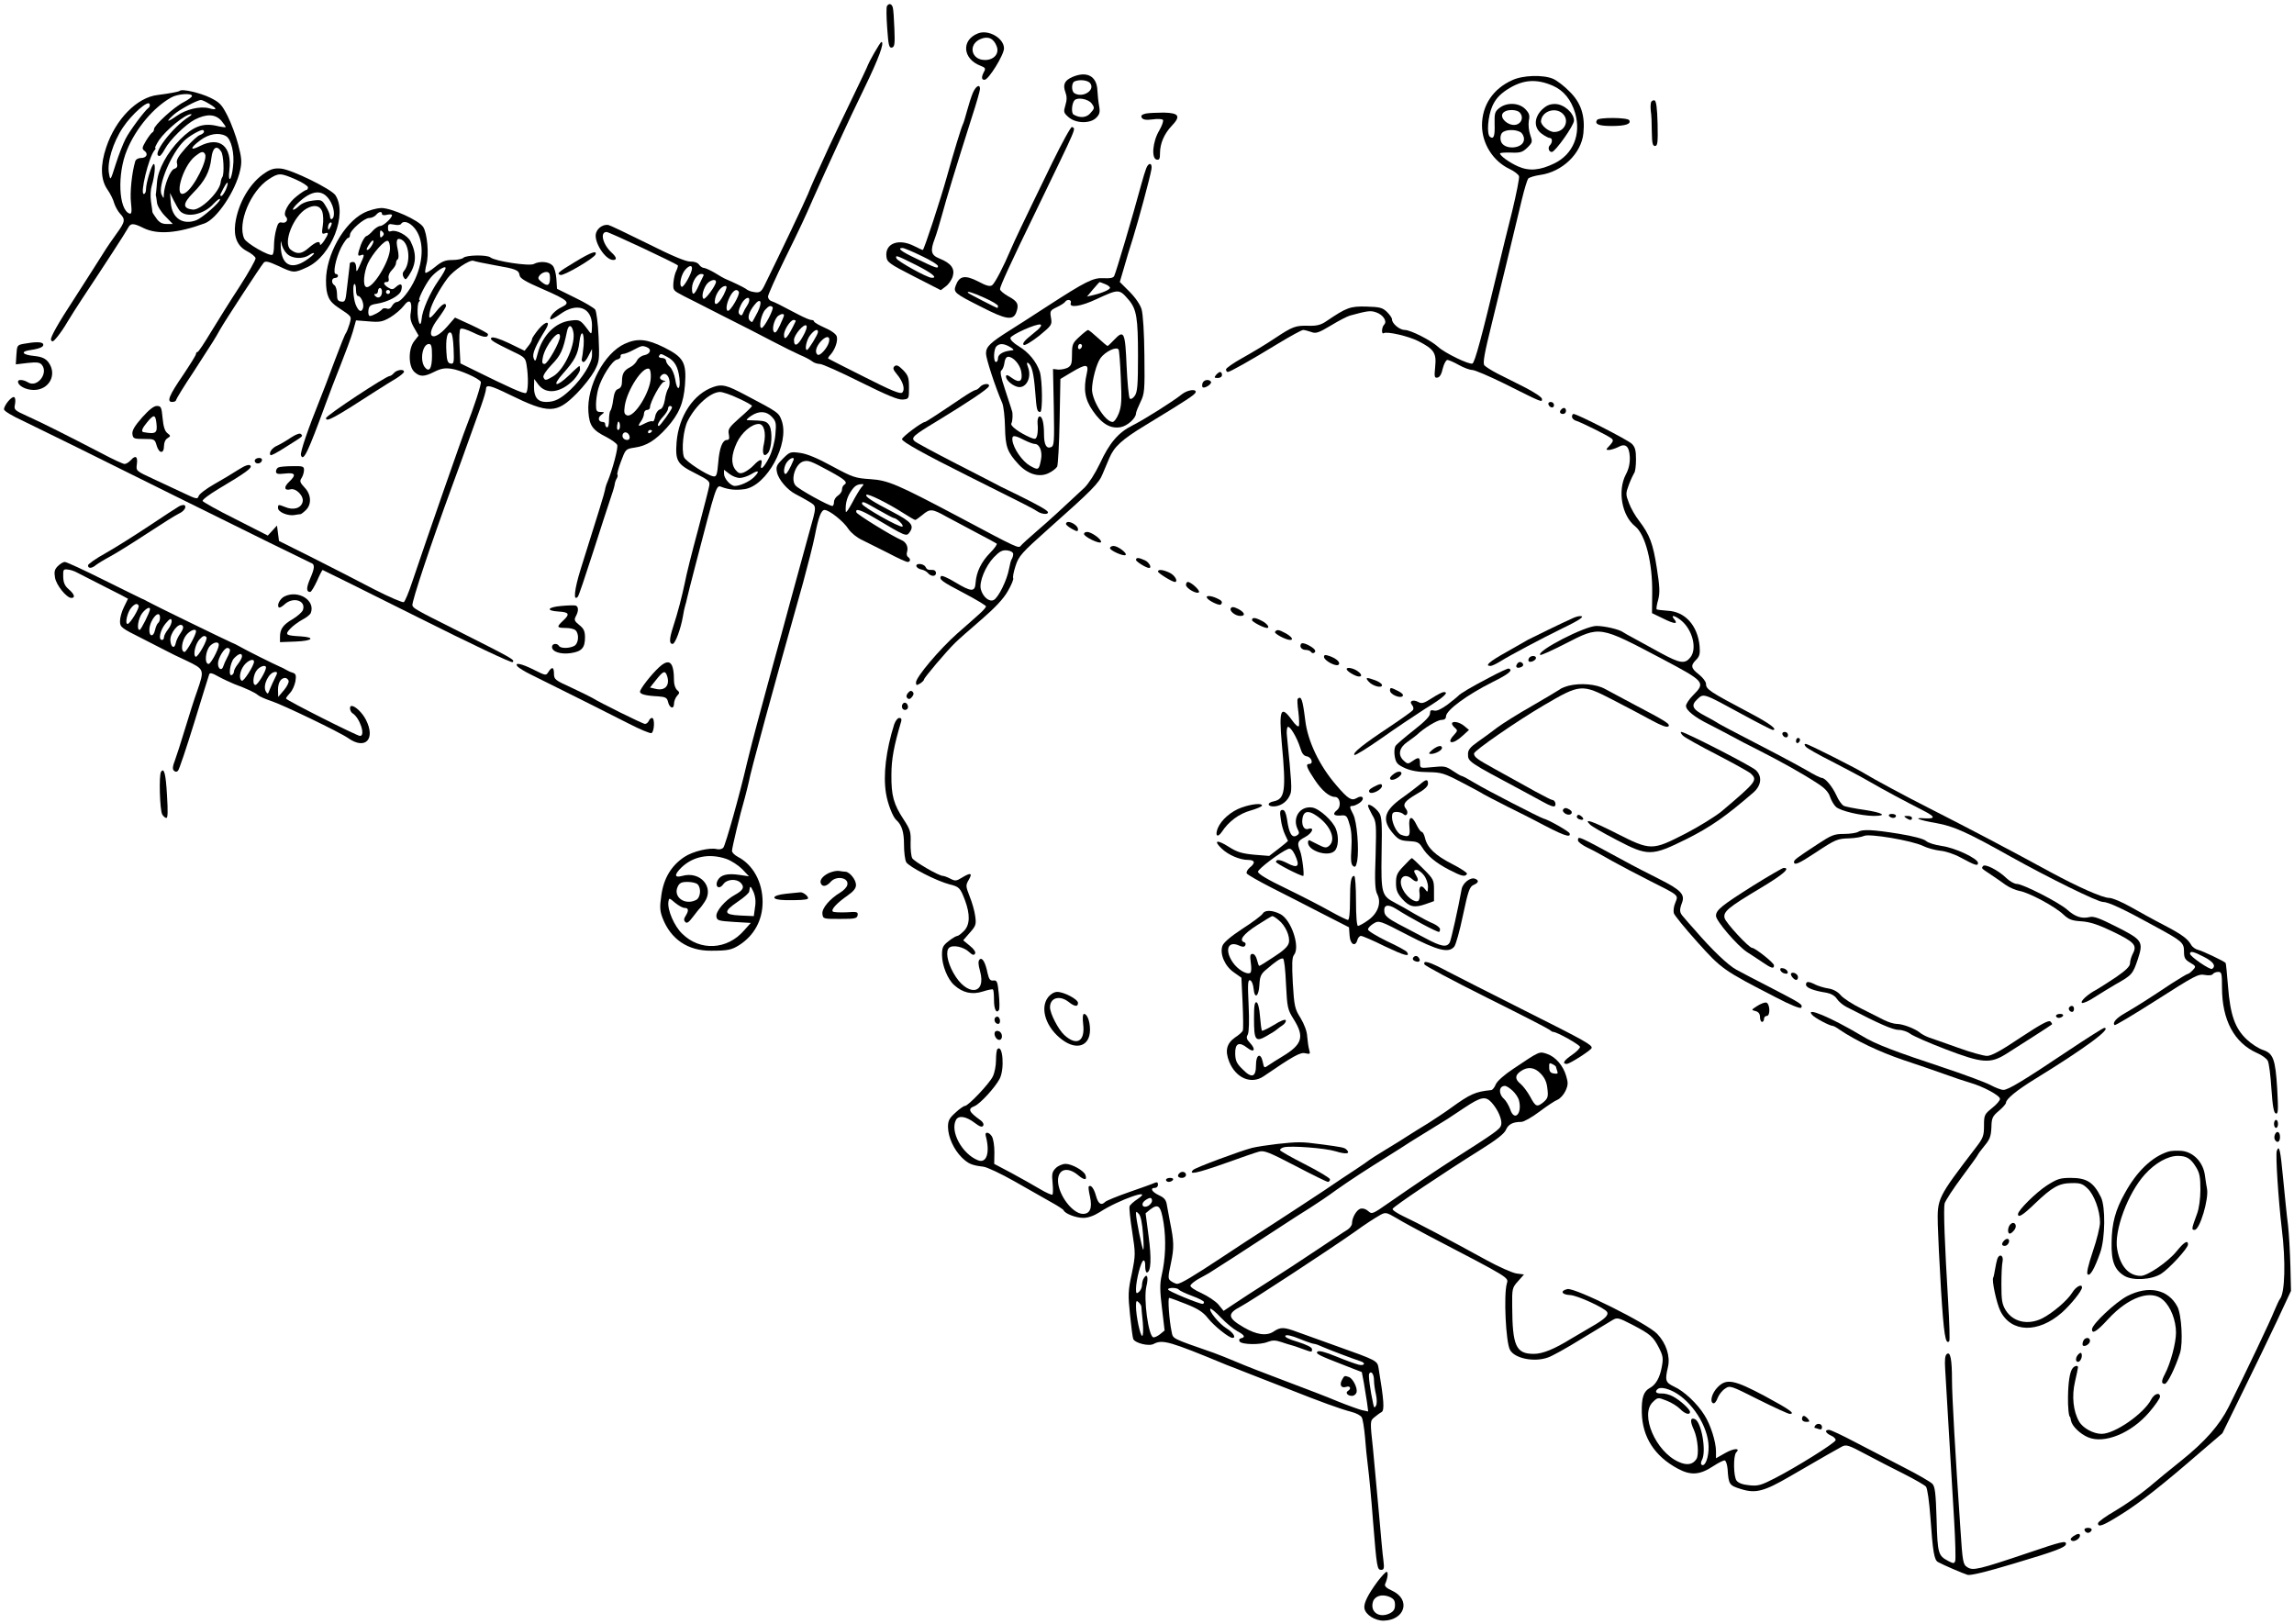 <?xml version="1.0" standalone="no"?>
<!DOCTYPE svg PUBLIC "-//W3C//DTD SVG 20010904//EN"
 "http://www.w3.org/TR/2001/REC-SVG-20010904/DTD/svg10.dtd">
<svg version="1.0" xmlns="http://www.w3.org/2000/svg"
 width="1147pt" height="812pt" viewBox="0 0 1147 812"
 preserveAspectRatio="xMidYMid meet">
<g transform="translate(0,812) scale(0.1,-0.1)"
fill="#000000" stroke="none">
<path d="M4435 8090 c-4 -6 -3 -56 1 -111 6 -84 9 -99 23 -97 14 3 16 17 13
93 -2 50 -5 98 -8 108 -6 19 -19 22 -29 7z"/>
<path d="M4890 7953 c-85 -33 -77 -128 13 -162 24 -9 26 -14 17 -30 -14 -26
-13 -41 3 -40 20 0 97 125 97 157 0 51 -78 96 -130 75z m94 -66 c13 -36 -15
-67 -59 -67 -70 0 -86 78 -22 105 38 16 66 3 81 -38z"/>
<path d="M4371 7855 c-17 -30 -31 -57 -31 -59 0 -3 -38 -83 -84 -178 -46 -95
-95 -198 -109 -228 -73 -159 -91 -199 -107 -240 -15 -37 -141 -302 -219 -460
-17 -34 -25 -37 -67 -27 -7 2 -18 7 -25 13 -13 9 -68 35 -99 48 -8 3 -33 17
-55 31 -22 13 -46 24 -54 25 -8 0 -19 7 -26 17 -7 10 -25 16 -44 15 -22 0 -90
28 -213 90 -99 49 -187 91 -196 93 -25 4 -52 -13 -61 -38 -16 -41 44 -137 85
-137 20 0 17 14 -7 36 -45 41 -61 104 -26 104 12 0 341 -154 356 -167 2 -1 -1
-13 -7 -26 -7 -12 -13 -39 -15 -61 -2 -39 -2 -38 53 -67 8 -4 92 -46 185 -94
94 -47 211 -107 260 -133 50 -26 110 -56 135 -67 25 -10 52 -25 61 -32 8 -7
26 -13 38 -13 13 0 104 -41 204 -91 133 -66 188 -89 211 -87 31 3 31 4 31 60
0 49 -4 61 -29 87 -23 23 -33 28 -43 20 -10 -9 -8 -17 12 -41 30 -36 42 -75
26 -91 -9 -9 -55 10 -189 78 -97 49 -179 90 -181 92 -2 2 3 11 12 20 22 25 37
67 31 90 -3 12 -27 30 -60 44 -29 13 -54 27 -54 32 0 4 -6 7 -14 7 -7 0 -35
12 -62 26 -98 52 -119 62 -136 68 -10 3 -18 13 -18 23 0 9 38 94 84 188 76
154 102 210 141 300 14 33 100 221 148 325 16 36 65 139 109 230 71 146 102
230 85 230 -3 0 -19 -25 -36 -55z m-911 -1077 c0 -23 -42 -98 -52 -92 -14 9
-2 63 19 86 19 21 33 23 33 6z m58 -35 c-2 -5 -13 -27 -24 -50 -22 -50 -34
-55 -34 -15 0 33 25 72 46 72 9 0 14 -3 12 -7z m62 -32 c0 -18 -53 -90 -62
-85 -13 8 -1 54 19 77 17 18 43 23 43 8z m38 -66 c-26 -50 -52 -62 -42 -17 8
32 32 62 51 62 10 0 7 -12 -9 -45z m76 16 c8 -13 -44 -102 -56 -95 -12 7 -2
50 18 82 15 23 29 28 38 13z m52 -45 c-1 -8 -7 -20 -12 -27 -6 -8 -14 -23 -18
-33 -5 -14 -10 -16 -18 -8 -8 8 -6 20 6 46 16 35 46 50 42 22z m42 -57 c-13
-24 -24 -46 -26 -48 -1 -3 -7 0 -13 6 -13 13 -5 43 23 78 31 40 42 16 16 -36z
m75 25 c8 -8 -42 -104 -55 -104 -16 0 -2 69 18 91 18 20 27 23 37 13z m57 -41
c0 -4 -10 -27 -21 -51 -17 -35 -24 -41 -31 -29 -9 17 6 67 25 79 15 10 27 10
27 1z m58 -30 c-38 -80 -58 -103 -58 -67 0 24 32 74 48 74 8 0 12 -3 10 -7z
m36 -76 c-25 -46 -44 -54 -44 -17 0 25 50 84 62 72 5 -5 -2 -28 -18 -55z m76
23 c0 -12 -48 -90 -55 -90 -13 0 -3 50 16 74 21 27 39 34 39 16z m54 -53 c-8
-28 -44 -68 -55 -61 -17 10 -9 41 16 68 28 30 49 26 39 -7z"/>
<path d="M5362 7735 c-39 -17 -49 -38 -35 -76 8 -21 8 -39 0 -65 -10 -34 -9
-38 16 -60 37 -32 108 -33 138 -3 17 17 20 28 15 57 -4 21 -8 57 -9 80 -3 72
-53 98 -125 67z m88 -30 c29 -35 -36 -77 -78 -51 -16 10 -15 53 1 59 25 11 65
6 77 -8z m8 -102 c16 -22 16 -25 -8 -51 -20 -21 -51 -23 -82 -5 -13 7 -9 58 5
72 16 16 68 6 85 -16z"/>
<path d="M7561 7719 c-96 -43 -151 -126 -151 -226 0 -91 55 -179 138 -218 23
-11 44 -27 47 -36 3 -8 -13 -87 -34 -175 -22 -87 -54 -217 -71 -289 -82 -343
-116 -468 -128 -473 -17 -6 -139 53 -172 84 -35 32 -137 84 -166 84 -26 0 -64
32 -64 53 0 8 -12 24 -26 38 -22 21 -36 24 -102 26 -81 2 -98 -4 -200 -73 -26
-18 -47 -24 -86 -23 -69 2 -82 -3 -174 -64 -43 -29 -115 -72 -160 -97 -45 -25
-82 -51 -82 -57 0 -7 4 -13 9 -13 11 0 109 55 255 144 60 36 114 66 122 66 7
0 25 -5 40 -10 23 -9 36 -5 98 32 39 24 82 46 96 50 88 24 103 26 131 16 35
-12 56 -45 40 -61 -13 -13 -15 -51 -2 -43 16 10 124 -15 173 -40 78 -40 91
-59 84 -127 -5 -52 -4 -58 12 -55 11 2 20 18 26 46 6 23 16 42 23 42 7 0 32
-11 57 -25 25 -14 55 -25 67 -25 12 0 83 -30 158 -67 196 -98 191 -96 191 -78
0 8 -36 32 -82 56 -46 23 -108 55 -139 70 -31 16 -61 35 -67 42 -9 11 0 60 38
213 44 180 89 363 150 619 12 50 26 95 31 102 6 6 32 14 59 18 111 15 207 107
217 209 9 88 -12 152 -69 208 -26 27 -64 56 -83 64 -50 21 -151 18 -204 -7z
m204 -28 c54 -24 91 -70 111 -137 30 -106 -10 -205 -104 -251 -72 -35 -126
-40 -182 -15 -43 19 -90 53 -90 65 0 3 25 5 55 4 47 -2 58 2 82 25 26 26 26
30 14 64 -7 20 -10 50 -7 70 6 28 2 38 -18 59 -32 32 -92 34 -129 5 -23 -18
-25 -27 -24 -79 2 -61 -4 -78 -22 -66 -19 11 -12 104 11 155 16 35 36 57 72
81 78 51 146 57 231 20z m-167 -133 c18 -18 14 -46 -8 -58 -41 -22 -107 37
-68 61 19 13 62 11 76 -3z m3 -98 c11 -6 19 -21 19 -36 0 -50 -104 -57 -116
-8 -4 14 -1 31 6 39 14 17 63 20 91 5z"/>
<path d="M7709 7571 c-40 -41 -40 -91 0 -120 16 -12 34 -21 40 -21 14 0 14
-23 0 -37 -11 -11 -5 -33 10 -33 17 0 111 133 111 157 0 38 -51 83 -95 83 -27
0 -44 -8 -66 -29z m103 -18 c38 -34 12 -93 -41 -93 -27 0 -68 34 -66 55 4 48
70 71 107 38z"/>
<path d="M4864 7655 c-8 -19 -21 -60 -29 -90 -8 -30 -17 -60 -20 -65 -7 -12
-46 -140 -81 -265 -31 -112 -114 -365 -120 -365 -3 0 -22 9 -44 20 -77 39
-145 13 -138 -52 3 -29 12 -36 137 -100 l135 -69 25 19 c14 10 30 33 35 51 11
38 -9 65 -66 88 -43 17 -48 37 -24 100 8 21 24 74 36 118 21 79 70 239 149
488 23 70 41 134 41 142 0 27 -21 15 -36 -20z m-256 -815 c45 -21 82 -44 82
-51 0 -13 -8 -11 -111 39 -74 35 -95 52 -66 52 7 0 50 -18 95 -40z m-28 -45
c81 -41 111 -66 78 -64 -22 0 -171 83 -176 97 -6 18 0 16 98 -33z"/>
<path d="M899 7666 c-5 -5 -55 -14 -111 -21 -103 -12 -210 -121 -257 -262 -30
-89 -28 -160 5 -209 15 -21 31 -53 35 -70 5 -16 18 -40 29 -52 28 -29 26 -41
-17 -100 -21 -29 -50 -71 -64 -94 -15 -24 -81 -128 -148 -232 -82 -125 -120
-194 -116 -205 5 -13 11 -11 31 14 14 17 37 50 51 75 15 25 48 77 73 115 109
164 218 332 229 353 14 27 26 28 80 1 69 -33 168 -26 304 24 61 22 156 163
178 267 9 41 7 62 -10 127 -11 43 -35 107 -53 143 -29 57 -39 68 -88 92 -50
24 -140 45 -151 34z m61 -26 c0 -5 -19 -19 -42 -31 -48 -24 -148 -116 -148
-135 0 -7 -4 -14 -8 -16 -4 -1 -19 -21 -32 -42 -20 -34 -21 -40 -8 -50 21 -15
11 -36 -17 -36 -14 0 -26 -7 -29 -17 -17 -58 -27 -156 -21 -207 5 -45 3 -57
-7 -54 -55 18 -63 199 -13 318 45 109 133 213 220 262 32 19 105 24 105 8z
m89 -41 c39 -23 37 -32 -5 -20 -43 11 -114 -5 -161 -39 -49 -34 -56 -31 -15 6
27 25 118 74 137 74 6 0 25 -9 44 -21z m-306 -18 c-18 -12 -95 -115 -115 -155
-12 -23 -34 -79 -49 -126 -27 -85 -27 -85 -34 -48 -11 55 20 157 70 231 44 66
126 138 133 117 3 -7 0 -15 -5 -19z m203 -44 c-85 -53 -193 -197 -148 -197 4
0 16 15 26 34 25 47 104 124 150 148 59 30 103 28 133 -6 13 -16 23 -30 21
-32 -2 -1 -23 1 -46 7 -68 15 -116 -3 -182 -69 -64 -65 -110 -149 -115 -213
-2 -24 -4 -49 -5 -54 -1 -6 -2 -12 0 -15 1 -3 3 -18 5 -34 2 -16 20 -46 42
-68 l37 -38 -31 0 c-23 0 -37 8 -51 28 -11 15 -20 29 -20 32 0 3 -3 26 -7 52
-4 27 -2 61 4 80 14 45 20 108 10 108 -10 0 -39 -94 -39 -127 0 -13 -5 -23
-11 -23 -20 0 24 182 53 218 6 6 8 12 4 12 -3 0 5 17 19 39 35 51 132 131 160
130 6 0 1 -6 -9 -12z m74 -76 c0 -5 -9 -12 -20 -16 -11 -3 -42 -32 -70 -63
-38 -43 -50 -62 -45 -79 4 -16 0 -23 -15 -28 -19 -6 -49 -82 -51 -129 0 -20
-1 -20 -11 1 -21 43 50 210 114 270 23 22 76 53 91 53 4 0 7 -4 7 -9z m109
-21 c27 -14 45 -89 36 -154 -3 -31 -10 -58 -15 -61 -5 -3 -7 16 -3 44 14 120
-48 171 -147 121 -52 -27 -51 -10 2 29 43 32 92 40 127 21z m-23 -78 c12 -18
16 -110 6 -127 -4 -5 -8 -18 -9 -29 -8 -49 -101 -139 -140 -134 -51 6 -50 30
3 84 58 58 83 105 91 174 6 53 27 67 49 32z m-81 -12 c16 -26 -55 -168 -98
-194 -62 -38 -16 132 49 183 30 24 40 26 49 11z m104 -179 c-8 -17 -18 -31
-22 -31 -5 0 -7 3 -5 8 23 47 32 61 36 58 2 -3 -2 -19 -9 -35z m-231 -104 c32
-39 121 -21 171 35 17 18 31 28 31 21 0 -15 -88 -92 -118 -104 -68 -26 -122
10 -128 86 l-4 50 18 -36 c10 -20 23 -43 30 -52z"/>
<path d="M8255 7608 c-2 -7 -3 -26 -1 -43 3 -16 5 -63 5 -102 1 -59 4 -73 16
-73 13 0 15 17 13 112 -2 78 -7 113 -15 116 -7 2 -15 -2 -18 -10z"/>
<path d="M5728 7552 c-20 -5 -25 -11 -19 -21 7 -10 21 -12 55 -8 25 4 48 2 51
-3 3 -5 -5 -29 -19 -53 -33 -55 -40 -139 -13 -145 14 -3 17 4 17 33 0 47 21
96 58 135 47 49 38 65 -39 67 -35 0 -76 -2 -91 -5z"/>
<path d="M7985 7520 c-13 -21 9 -30 73 -30 70 0 99 10 88 29 -9 14 -152 15
-161 1z"/>
<path d="M5262 7308 c-164 -337 -185 -383 -207 -433 -39 -92 -80 -170 -94
-181 -11 -8 -28 -4 -71 19 -65 33 -93 28 -111 -20 -13 -35 -7 -40 126 -107
124 -64 160 -70 176 -29 15 40 8 56 -39 81 -23 13 -42 29 -42 36 0 14 50 124
180 391 214 443 199 408 180 420 -5 3 -49 -77 -98 -177z m-338 -678 c36 -16
66 -34 66 -40 0 -5 -1 -10 -3 -10 -5 0 -141 70 -146 75 -12 13 24 2 83 -25z"/>
<path d="M5731 7278 c-5 -13 -16 -48 -24 -78 -46 -170 -126 -439 -136 -460 -5
-10 -21 -13 -54 -11 -51 3 -90 -17 -280 -140 -56 -37 -138 -89 -182 -117 -105
-66 -125 -85 -125 -120 0 -25 46 -166 81 -247 7 -16 13 -70 14 -120 2 -99 11
-125 67 -186 46 -50 104 -68 151 -45 19 9 38 24 43 33 4 10 10 113 12 228 l4
210 55 33 c74 44 88 43 77 -5 -18 -79 -10 -130 30 -187 45 -66 89 -91 139 -82
34 6 77 45 77 69 0 6 10 31 22 56 21 43 22 58 20 234 -1 114 -7 205 -14 230
-7 24 -31 59 -61 89 l-48 48 20 68 c10 37 31 105 46 152 28 91 84 297 92 343
6 33 -14 37 -26 5z m-207 -578 c14 -5 26 -14 26 -19 0 -9 -38 -26 -85 -37
l-30 -7 30 36 c17 19 31 36 32 36 1 1 13 -3 27 -9z m120 -80 c39 -47 46 -90
46 -280 0 -146 -3 -180 -16 -199 -9 -13 -20 -19 -25 -14 -5 5 -12 78 -16 162
-7 171 -13 184 -62 132 -16 -17 -31 -31 -33 -31 -3 0 -24 18 -48 40 -24 22
-46 40 -50 40 -3 0 -23 -15 -43 -34 -34 -31 -37 -38 -37 -88 0 -46 -3 -56 -22
-67 -13 -6 -34 -10 -48 -9 l-25 3 4 -192 c3 -175 2 -193 -14 -199 -23 -9 -35
12 -35 66 0 58 -10 92 -24 87 -6 -2 -10 -19 -8 -37 2 -18 1 -43 -2 -56 -6 -21
-9 -22 -34 -12 -57 25 -103 59 -95 71 6 10 8 50 3 62 -1 3 -3 8 -4 13 -1 4
-15 47 -31 95 -21 62 -26 90 -18 95 6 4 13 21 15 37 2 18 9 30 18 31 25 1 59
-37 66 -73 9 -49 -7 -61 -45 -34 -23 17 -31 19 -31 8 0 -16 26 -41 53 -50 44
-16 78 42 57 97 -7 19 -7 25 1 21 18 -12 28 -53 35 -143 7 -91 9 -102 25 -102
13 0 11 160 -2 201 -17 51 -56 98 -106 128 -25 15 -42 32 -41 41 3 16 132 74
151 67 6 -2 1 -12 -13 -25 -14 -11 -38 -32 -54 -45 -18 -16 -24 -27 -17 -32 7
-3 40 17 77 46 63 52 65 55 59 90 -6 34 -4 37 29 53 19 9 38 21 41 26 10 16
35 12 29 -5 -10 -26 50 -18 128 19 113 52 114 52 162 -4z m-594 -235 c14 -8
21 -15 15 -16 -5 -1 -14 -2 -20 -3 -33 -5 -55 -20 -55 -37 0 -10 -4 -19 -10
-19 -14 0 -12 64 2 78 16 16 37 15 68 -3z m360 6 c0 -6 -4 -13 -10 -16 -5 -3
-10 1 -10 9 0 9 5 16 10 16 6 0 10 -4 10 -9z m183 -19 c3 -4 8 -67 11 -141 5
-111 4 -141 -10 -178 -9 -23 -23 -43 -31 -43 -36 0 -102 105 -103 162 0 46 23
132 43 158 25 33 80 59 90 42z m-473 -452 c22 -11 46 -20 54 -20 24 0 39 -38
31 -78 -10 -53 -13 -55 -55 -31 -38 22 -82 84 -88 127 -3 27 8 28 58 2z"/>
<path d="M1329 7258 c-78 -49 -139 -153 -153 -258 -8 -66 11 -111 59 -136 22
-11 41 -27 43 -35 1 -8 -35 -72 -80 -142 -46 -70 -110 -173 -143 -227 -33 -55
-63 -100 -67 -100 -5 0 -8 -5 -8 -10 0 -6 -29 -52 -63 -103 -72 -105 -85 -137
-56 -137 10 0 19 4 19 9 0 4 39 69 88 142 107 165 107 166 131 209 24 43 205
320 220 337 9 9 25 5 73 -17 76 -36 79 -36 144 -6 121 56 203 265 141 360 -21
31 -218 128 -272 133 -30 3 -50 -2 -76 -19z m149 -35 c34 -15 62 -33 62 -40 0
-7 -4 -13 -9 -13 -4 0 -26 -14 -47 -31 -43 -33 -71 -86 -55 -102 15 -15 2 -35
-19 -30 -15 4 -21 -3 -29 -34 -6 -21 -11 -57 -11 -80 0 -23 -3 -44 -8 -47 -15
-9 -130 57 -141 81 -35 77 32 238 123 297 50 32 57 32 134 -1z m169 -102 c24
-35 30 -85 13 -96 -5 -3 -10 2 -10 12 0 10 -9 33 -21 52 -19 32 -23 33 -65 28
-28 -3 -55 -13 -70 -28 -13 -12 -26 -20 -29 -17 -3 2 8 17 24 32 69 66 122 71
158 17z m-36 -58 c5 -14 7 -46 3 -71 -6 -39 -5 -44 10 -39 21 8 20 -1 -4 -38
-11 -16 -20 -24 -20 -17 0 20 -20 14 -57 -18 -35 -31 -59 -33 -90 -8 -40 32
14 168 80 205 37 21 66 16 78 -14z m40 -80 c-8 -15 -10 -15 -11 -2 0 17 10 32
18 25 2 -3 -1 -13 -7 -23z m-218 -130 c25 -27 81 -31 115 -7 12 8 22 11 22 7
0 -5 -19 -21 -42 -36 -72 -47 -119 -22 -124 65 -1 29 0 40 3 23 2 -16 14 -40
26 -52z"/>
<path d="M1818 7055 c-100 -52 -188 -211 -188 -338 0 -74 14 -104 60 -134 72
-48 68 -43 58 -82 -6 -20 -14 -40 -18 -46 -5 -5 -29 -66 -55 -135 -46 -123
-51 -136 -74 -194 -60 -149 -102 -270 -96 -283 12 -33 35 16 125 262 16 44 49
130 73 190 24 61 52 135 61 166 l16 57 64 -5 c55 -5 69 -2 107 20 25 15 55 41
68 58 28 38 44 24 35 -33 -5 -27 -1 -46 16 -76 l23 -40 -22 -28 c-30 -38 -30
-125 1 -154 28 -25 48 -25 100 1 32 16 52 20 85 15 43 -6 136 -47 147 -65 5
-8 -36 -133 -73 -226 -18 -44 -195 -552 -270 -775 -17 -52 -36 -97 -42 -101
-6 -3 -72 25 -148 64 -75 39 -212 110 -306 157 l-170 85 -5 38 -5 39 -23 -25
-23 -25 -161 82 c-89 44 -163 86 -165 91 -2 6 34 33 79 60 138 82 171 106 160
117 -7 7 -26 1 -59 -20 -26 -17 -81 -50 -122 -73 -40 -23 -76 -50 -78 -60 -5
-16 -11 -15 -72 14 -36 17 -105 49 -154 72 -86 40 -87 40 -83 72 6 40 -6 49
-29 23 -10 -11 -24 -20 -32 -20 -8 0 -60 24 -116 54 -162 84 -296 152 -370
185 -66 30 -68 32 -62 60 3 16 2 32 -4 35 -11 7 -51 -40 -51 -61 0 -8 41 -33
98 -59 53 -25 394 -193 757 -374 363 -180 668 -330 678 -334 22 -7 22 -24 -3
-81 -19 -45 -19 -65 1 -65 5 0 20 25 34 55 13 30 26 55 28 55 2 0 215 -106
473 -235 267 -134 472 -231 477 -226 12 12 8 14 -293 166 -190 95 -205 104
-208 118 -4 18 93 308 197 592 20 53 54 148 147 407 13 37 24 74 24 83 0 24
23 18 119 -29 196 -96 234 -95 335 7 34 34 73 85 88 112 25 48 26 55 21 171
-3 68 -11 127 -17 136 -7 9 -52 36 -102 60 l-89 44 -3 49 c-2 28 -10 58 -19
67 -18 20 -64 24 -94 8 -22 -12 -194 14 -217 33 -18 14 -121 12 -135 -2 -6 -6
-31 -11 -55 -11 -36 0 -53 -7 -87 -35 -23 -19 -45 -32 -48 -29 -3 3 0 22 5 42
14 49 4 156 -16 187 -22 34 -158 95 -210 95 -23 -1 -61 -11 -88 -25z m92 -5
c0 -6 11 -8 25 -4 14 3 25 3 25 -2 0 -14 -43 -54 -59 -54 -8 0 -25 -11 -36
-23 -11 -13 -26 -26 -34 -28 -7 -3 -19 -23 -27 -44 -18 -51 -17 -58 1 -51 19
7 18 1 -5 -49 -17 -38 -19 -38 -19 -12 -1 17 -6 27 -16 27 -8 0 -15 -3 -16 -7
0 -5 -2 -21 -4 -38 -2 -16 -7 -58 -11 -93 -6 -57 -9 -63 -28 -60 -17 2 -21 10
-21 38 0 19 -6 39 -12 43 -18 11 -16 37 2 37 8 0 15 5 15 10 0 6 -5 10 -11 10
-16 0 -1 77 27 133 14 26 29 47 34 47 6 0 10 7 10 16 0 22 71 84 96 84 12 0
27 7 34 15 14 17 30 20 30 5z m163 -71 c46 -56 47 -156 3 -254 -26 -58 -72
-115 -92 -115 -7 0 -18 -9 -24 -20 -6 -12 -16 -17 -26 -13 -9 3 -19 2 -23 -3
-8 -12 -48 -34 -62 -34 -5 0 -9 12 -7 27 3 23 9 29 41 34 58 9 117 41 123 67
9 31 -2 39 -25 18 -16 -15 -22 -15 -40 -4 -24 15 -27 28 -7 28 9 0 12 7 9 19
-3 11 4 28 16 40 12 12 21 27 21 35 0 8 4 17 9 20 5 4 5 23 0 47 -11 48 -5 63
20 50 38 -21 45 -115 11 -156 -8 -9 -8 -20 -2 -31 9 -15 11 -14 26 8 38 57 40
109 9 171 -16 31 -72 60 -97 51 -12 -4 -16 0 -16 16 0 20 4 22 30 17 16 -4 32
-2 35 3 12 19 42 10 68 -21z m-161 -41 c-9 -9 -12 -7 -12 12 0 19 3 21 12 12
9 -9 9 -15 0 -24z m-54 -47 c-7 -12 -16 -21 -21 -21 -8 0 -2 14 16 38 16 20
20 6 5 -17z m92 -13 c0 -65 -92 -211 -121 -192 -15 9 -10 70 10 116 23 50 86
122 101 113 6 -3 10 -20 10 -37z m522 -84 c109 -19 122 -24 126 -51 2 -15 31
-32 112 -67 133 -58 145 -69 98 -92 -33 -15 -65 -51 -55 -61 3 -2 24 9 48 26
83 61 159 34 159 -56 -1 -45 -2 -47 -16 -28 -41 55 -44 58 -90 52 -77 -8 -142
-74 -166 -166 -10 -39 -12 -42 -20 -22 -8 22 9 61 60 143 27 44 3 46 -34 3
-18 -22 -34 -45 -34 -51 0 -7 -8 -22 -19 -35 l-18 -23 -78 38 c-49 23 -82 33
-88 27 -10 -10 9 -21 114 -72 51 -24 57 -30 62 -65 10 -60 8 -132 -3 -139 -10
-6 -81 26 -267 118 l-61 30 -4 81 c-3 45 -1 85 4 91 5 5 29 -1 64 -18 51 -25
74 -28 74 -8 0 4 -37 24 -82 45 l-83 38 -40 -46 c-73 -83 -113 -50 -46 39 22
30 41 59 41 65 0 20 -19 10 -47 -25 -35 -44 -43 -44 -33 0 8 37 47 109 88 164
29 39 111 94 129 87 7 -3 55 -13 105 -22z m-281 -79 c-41 -59 -80 -147 -83
-191 -4 -42 -16 -26 -20 27 -1 27 1 54 7 60 5 5 6 9 2 9 -9 0 29 77 55 110 24
30 72 63 76 51 2 -5 -15 -35 -37 -66z m559 16 c0 -39 -12 -45 -41 -22 -20 16
-21 21 -10 35 7 9 22 16 32 16 14 0 19 -7 19 -29z m-970 -61 c0 -16 4 -30 10
-30 15 0 32 -39 25 -61 -8 -24 -23 -16 -37 19 -12 32 -16 102 -5 102 4 0 7
-13 7 -30z m130 -9 c0 -25 -18 -37 -33 -22 -8 8 -8 11 1 11 7 0 12 7 12 15 0
8 5 15 10 15 6 0 10 -9 10 -19z m40 -1 c0 -5 -4 -10 -10 -10 -5 0 -10 5 -10
10 0 6 5 10 10 10 6 0 10 -4 10 -10z m916 -197 c15 -59 -42 -189 -99 -224 -38
-23 -43 -23 -50 -5 -3 8 15 35 42 63 45 47 56 70 76 166 7 35 23 35 31 0z
m-598 -87 c3 -70 1 -77 -15 -74 -14 2 -19 15 -21 58 -4 65 4 103 21 97 8 -2
13 -32 15 -81z m650 15 c-3 -31 -7 -60 -9 -66 -2 -5 1 -12 6 -15 6 -3 18 11
27 30 l18 35 0 -31 c0 -38 -48 -116 -107 -172 -50 -47 -79 -62 -123 -62 -41 0
-60 24 -60 73 l1 42 20 -27 c39 -53 112 -43 177 22 17 19 32 42 32 52 0 10 -1
18 -3 18 -2 0 -25 -20 -50 -45 -67 -64 -91 -59 -32 7 58 65 75 96 82 158 8 68
26 51 21 -19z m-118 46 c0 -27 -62 -137 -77 -137 -12 0 -14 7 -9 32 12 62 86
152 86 105z m-640 -96 c0 -64 -14 -86 -37 -56 -25 36 -10 115 22 115 12 0 15
-14 15 -59z"/>
<path d="M2878 6812 c-91 -55 -95 -60 -76 -67 16 -6 169 84 176 103 7 21 -22
11 -100 -36z"/>
<path d="M3124 6401 c-103 -47 -191 -213 -182 -341 5 -69 21 -91 91 -126 26
-14 50 -31 53 -39 6 -14 -24 -125 -48 -183 -7 -15 -12 -34 -13 -42 -2 -14 -34
-118 -122 -397 -31 -100 -38 -163 -14 -137 5 5 38 104 75 219 37 116 76 235
86 265 11 31 21 64 23 75 1 11 6 26 11 33 4 7 6 16 3 19 -3 2 5 32 18 66 23
61 23 62 69 69 58 8 103 36 159 98 62 69 85 124 92 217 8 110 -7 137 -105 186
-85 42 -133 47 -196 18z m110 -17 c26 -10 18 -34 -12 -40 -15 -3 -32 -15 -37
-27 -6 -12 -21 -27 -34 -33 -31 -16 -41 -32 -41 -71 0 -22 -6 -33 -19 -38 -13
-4 -20 -19 -25 -54 -3 -26 -10 -51 -14 -55 -4 -4 -7 -25 -7 -47 0 -21 -4 -38
-10 -36 -5 1 -9 8 -9 15 1 6 -4 12 -12 12 -22 0 -27 21 -8 35 18 14 18 14 -3
15 -20 0 -23 5 -23 38 0 20 5 55 11 77 16 58 70 143 94 147 11 2 19 9 18 16
-2 6 4 12 12 12 8 0 32 9 52 20 42 22 44 23 67 14z m101 -48 c38 -20 55 -49
62 -106 7 -63 -12 -69 -21 -6 -4 24 -16 52 -26 61 -11 10 -20 24 -20 32 0 7
-9 13 -21 13 -11 0 -17 5 -14 10 8 13 8 13 40 -4z m-81 -102 c-1 -73 -83 -204
-119 -191 -14 6 -16 14 -11 49 13 80 89 196 121 184 6 -1 10 -21 9 -42z m92
-11 c4 -14 2 -34 -4 -44 -7 -10 -15 -37 -18 -60 -5 -27 -13 -43 -24 -46 -10
-3 -21 -18 -24 -35 -3 -17 -9 -28 -12 -25 -4 3 -19 0 -35 -8 -38 -20 -43 -19
-25 7 9 12 16 30 16 40 0 10 7 18 15 18 8 0 15 6 15 13 -1 24 55 127 70 128
11 1 10 3 -2 6 -19 5 -23 15 -11 26 14 15 33 6 39 -20z m14 -141 c0 -9 -59
-92 -66 -92 -11 0 -1 22 21 46 14 15 25 33 25 40 0 8 5 14 10 14 6 0 10 -4 10
-8z m-260 -92 c0 -11 -4 -20 -9 -20 -7 0 -8 17 -2 38 4 10 11 -2 11 -18z m160
-24 c0 -3 -4 -8 -10 -11 -5 -3 -10 -1 -10 4 0 6 5 11 10 11 6 0 10 -2 10 -4z
m-112 -29 c2 -10 -3 -17 -12 -17 -18 0 -29 16 -21 31 9 14 29 6 33 -14z"/>
<path d="M120 6401 c-34 -6 -35 -8 -38 -55 l-3 -48 59 7 c46 5 61 3 71 -9 35
-42 -23 -117 -69 -88 -23 14 -50 16 -50 4 0 -21 39 -42 79 -42 78 0 119 79 72
140 -15 18 -32 26 -70 30 -62 6 -71 23 -16 30 46 7 68 17 60 31 -7 10 -40 10
-95 0z"/>
<path d="M1970 6255 c-7 -8 -16 -15 -21 -15 -19 0 -319 -198 -319 -211 0 -22
43 2 250 136 36 23 82 52 103 64 20 13 37 27 37 32 0 15 -36 10 -50 -6z"/>
<path d="M6080 6245 c-10 -13 -9 -15 9 -15 12 0 21 6 21 15 0 8 -4 15 -9 15
-5 0 -14 -7 -21 -15z"/>
<path d="M6013 6205 c-3 -9 -3 -18 0 -21 9 -9 48 16 42 27 -9 14 -35 11 -42
-6z"/>
<path d="M3567 6185 c-99 -34 -173 -145 -184 -275 -7 -94 2 -111 92 -156 69
-35 76 -41 71 -64 -2 -14 -28 -113 -56 -220 -29 -107 -59 -226 -66 -265 -15
-70 -33 -142 -60 -225 -18 -56 -18 -80 -1 -80 13 0 41 75 52 140 3 19 8 43 11
52 3 9 7 25 9 35 2 10 20 81 40 158 108 415 106 411 133 400 36 -14 73 -17
115 -11 111 17 225 226 186 341 -15 42 -15 42 -184 131 -93 49 -114 54 -158
39z m125 -57 c38 -17 68 -34 68 -38 0 -3 -27 -30 -61 -59 -54 -48 -60 -57 -55
-82 4 -21 2 -29 -9 -29 -23 0 -38 -40 -44 -115 -5 -59 -9 -70 -24 -67 -32 5
-139 75 -147 96 -14 36 -3 141 19 182 40 78 113 143 161 144 13 0 55 -14 92
-32z m168 -93 c20 -22 22 -31 17 -87 -3 -38 -16 -84 -31 -115 -26 -52 -49 -72
-39 -33 7 28 -9 25 -38 -6 -13 -14 -35 -30 -49 -36 -20 -8 -28 -5 -42 12 -24
30 -22 75 6 136 24 51 74 94 110 94 26 0 37 -44 26 -97 -12 -50 -2 -74 20 -48
19 23 23 105 8 135 -11 20 -22 25 -58 27 -25 1 -49 2 -55 2 -5 1 4 10 20 21
40 27 77 25 105 -5z m-161 -305 c14 0 41 9 59 20 37 23 42 13 10 -18 -24 -22
-69 -42 -94 -42 -21 0 -54 37 -54 61 l0 20 26 -20 c15 -12 38 -21 53 -21z"/>
<path d="M4900 6185 c-7 -8 -17 -15 -22 -15 -5 0 -35 -17 -66 -38 -118 -80
-183 -122 -187 -122 -15 0 -115 -75 -115 -86 0 -13 114 -76 330 -184 284 -142
326 -163 345 -176 21 -15 55 -19 55 -6 0 9 -46 35 -145 84 -33 16 -73 36 -90
44 -16 9 -118 61 -225 116 -107 55 -200 105 -207 112 -19 17 -6 29 107 97 161
98 258 163 264 177 8 17 -29 15 -44 -3z"/>
<path d="M5910 6149 c-43 -35 -189 -127 -247 -156 -72 -36 -116 -88 -164 -192
-24 -50 -55 -98 -77 -120 -110 -103 -174 -162 -237 -216 -38 -33 -75 -66 -81
-74 -11 -14 -13 -14 -309 144 -310 164 -354 183 -443 189 -76 5 -88 9 -190 64
-73 40 -125 62 -160 67 -50 7 -53 6 -88 -29 -31 -31 -35 -40 -29 -68 8 -37 52
-88 93 -109 15 -7 44 -24 65 -36 42 -26 42 -17 1 -163 -13 -47 -53 -193 -89
-325 -36 -132 -69 -256 -75 -275 -5 -19 -24 -87 -41 -150 -17 -63 -41 -153
-54 -200 -13 -47 -35 -134 -50 -195 -37 -161 -107 -408 -118 -423 -6 -8 -20
-11 -33 -8 -35 9 -120 -11 -162 -39 -65 -43 -103 -106 -115 -190 -9 -61 -8
-79 6 -116 41 -106 127 -164 242 -163 84 0 103 4 141 28 75 48 117 125 117
216 0 99 -48 186 -123 225 -17 9 -30 22 -30 30 0 16 40 183 64 265 8 30 17 66
20 80 6 41 120 459 271 995 24 88 51 194 59 235 18 94 32 130 49 130 23 0 95
-57 119 -95 14 -20 42 -43 68 -55 25 -12 83 -41 130 -65 47 -25 91 -45 98 -45
15 0 16 16 2 25 -6 4 -8 15 -5 24 8 26 -4 51 -29 61 -47 20 -220 127 -224 138
-7 22 22 13 93 -29 151 -90 157 -93 172 -72 26 35 11 53 -82 102 -104 54 -141
78 -133 87 8 7 107 -42 182 -90 31 -20 59 -36 62 -36 3 0 19 11 36 25 38 32
48 32 121 -9 34 -18 103 -55 152 -81 50 -26 94 -50 98 -53 5 -2 -9 -23 -32
-46 -45 -46 -69 -96 -73 -150 -3 -47 -20 -47 -103 3 -36 22 -67 35 -70 30 -11
-16 4 -27 115 -85 61 -32 110 -62 110 -66 0 -5 -15 -22 -32 -37 -18 -16 -68
-61 -112 -99 -89 -79 -206 -218 -206 -244 0 -16 3 -16 20 -6 11 7 20 16 20 20
0 9 113 142 155 183 17 17 76 69 132 117 69 60 110 103 132 142 18 31 30 60
27 65 -3 4 2 32 12 62 16 49 29 64 167 187 214 190 250 226 268 272 9 22 24
57 33 78 24 58 63 94 180 165 212 129 248 153 252 165 6 19 -40 13 -68 -9z
m-1943 -331 c-17 -41 -33 -68 -39 -68 -14 0 -8 43 9 62 18 21 38 24 30 6z
m181 -54 c80 -44 93 -56 72 -69 -5 -3 -10 -14 -10 -23 0 -10 -9 -23 -20 -30
-11 -7 -20 -21 -20 -32 0 -11 -4 -20 -8 -20 -18 0 -168 83 -184 102 -27 30 0
111 40 121 24 6 36 2 130 -49z m159 -81 c-8 -10 -29 -44 -46 -77 -17 -32 -31
-52 -32 -45 -3 35 4 67 22 96 20 32 32 41 58 42 11 1 11 -2 -2 -16z m85 -113
c39 -22 73 -40 76 -40 16 -1 54 -38 44 -43 -11 -8 -202 100 -202 114 0 15 9
11 82 -31z m674 -220 c0 -8 -3 -19 -7 -25 -4 -5 -10 -28 -14 -50 -10 -56 -53
-143 -76 -155 -22 -12 -55 15 -65 54 -9 36 23 115 65 159 29 30 42 37 66 35
18 -2 30 -9 31 -18z m-1434 -1525 c25 -9 60 -32 79 -51 l34 -36 -47 7 c-60 9
-94 1 -109 -26 -17 -32 6 -50 27 -21 18 26 65 30 88 7 20 -21 12 -37 -30 -60
-48 -26 -96 -82 -92 -108 3 -20 10 -22 87 -27 l85 -5 -34 -38 c-84 -97 -220
-104 -309 -16 -40 38 -75 120 -69 160 3 20 4 20 33 -5 17 -14 38 -26 48 -26
20 0 22 -13 5 -40 -9 -14 -10 -22 -1 -31 8 -8 18 0 39 28 16 21 31 40 35 43 3
3 13 16 22 30 50 73 -21 156 -112 130 -40 -11 -41 6 -3 43 58 55 139 71 224
42z m-144 -127 c19 -19 15 -66 -7 -78 -56 -29 -116 14 -93 65 9 20 19 25 50
25 21 0 43 -5 50 -12z m287 -115 l-6 -44 -67 3 c-85 4 -87 19 -12 70 30 20 56
43 56 50 4 31 6 31 21 -1 10 -24 13 -49 8 -78z"/>
<path d="M7742 6098 c6 -18 28 -21 28 -4 0 9 -7 16 -16 16 -9 0 -14 -5 -12
-12z"/>
<path d="M711 6033 c-37 -42 -51 -65 -49 -83 3 -23 7 -25 58 -25 52 0 54 -1
63 -32 12 -42 37 -44 37 -3 0 17 7 33 18 39 16 10 16 12 -1 25 -13 10 -20 33
-24 75 -5 55 -8 61 -29 61 -15 0 -39 -19 -73 -57z m71 -28 c6 -51 -2 -57 -64
-46 -14 2 -8 19 18 50 33 40 41 39 46 -4z"/>
<path d="M7807 6073 c-12 -11 -8 -23 8 -23 8 0 15 7 15 15 0 16 -12 20 -23 8z"/>
<path d="M7860 6036 c0 -8 10 -18 23 -21 27 -9 157 -73 175 -88 10 -8 8 -15
-9 -34 -21 -22 -21 -23 -3 -23 10 1 30 7 44 14 37 21 56 6 59 -49 1 -33 -5
-60 -20 -88 -42 -81 -20 -206 47 -259 51 -41 87 -182 85 -333 l-1 -101 56 -27
c58 -29 77 -29 54 -2 -18 22 3 18 34 -6 58 -46 83 -142 48 -186 -27 -34 -51
-31 -147 21 -49 27 -110 60 -135 74 -25 13 -49 27 -55 31 -19 14 -92 31 -133
31 -57 0 -300 -125 -281 -145 3 -3 59 22 125 56 177 90 166 92 489 -78 209
-111 214 -116 150 -180 -19 -19 -35 -43 -35 -53 0 -22 44 -57 115 -92 28 -14
75 -39 105 -55 30 -17 98 -52 150 -78 108 -55 212 -113 287 -162 36 -23 55
-43 63 -67 6 -18 19 -41 30 -51 22 -20 124 -44 188 -45 72 0 47 16 -45 30 -49
7 -96 16 -105 21 -9 5 -26 28 -36 52 -21 45 -56 87 -73 87 -6 0 -41 17 -77 39
-59 34 -223 120 -382 202 -30 16 -60 32 -65 36 -6 4 -32 19 -59 33 -65 34 -73
52 -39 84 32 30 28 31 228 -78 77 -42 144 -76 148 -76 29 0 -15 33 -114 85
-204 108 -219 118 -219 146 0 10 -16 31 -35 46 -41 32 -43 45 -14 74 17 17 20
30 17 68 -10 104 -73 173 -160 177 -28 2 -52 5 -55 7 -2 3 1 25 8 48 9 36 8
64 -7 159 -19 122 -35 165 -88 235 -19 24 -42 64 -51 89 -17 44 -17 48 0 94
10 26 22 51 26 57 5 5 9 35 9 67 0 46 -4 62 -21 79 -19 19 -273 149 -291 149
-5 0 -8 -6 -8 -14z"/>
<path d="M1455 5932 c-22 -15 -53 -33 -68 -40 -27 -11 -45 -37 -34 -48 3 -3
38 16 78 42 89 56 85 52 73 64 -5 5 -25 -2 -49 -18z"/>
<path d="M1275 5821 c-3 -5 -1 -12 5 -16 12 -7 30 2 30 16 0 12 -27 12 -35 0z"/>
<path d="M1393 5783 c-7 -2 -13 -12 -13 -20 0 -13 9 -15 45 -11 52 6 58 -6 20
-42 -27 -25 -24 -45 7 -37 28 8 69 -34 61 -63 -8 -32 -47 -43 -88 -25 -33 13
-35 13 -35 -5 0 -21 51 -42 85 -35 11 2 23 4 28 4 4 1 16 10 27 21 29 29 26
78 -7 112 -23 25 -26 32 -15 48 7 11 12 29 12 40 0 18 -6 20 -57 19 -32 0 -64
-3 -70 -6z"/>
<path d="M895 5588 c-11 -6 -78 -50 -150 -98 -71 -47 -169 -109 -217 -136 -49
-27 -88 -55 -88 -61 0 -17 19 -16 39 1 9 7 41 27 71 43 30 16 115 69 188 117
73 48 143 92 157 98 25 11 40 34 27 42 -4 2 -16 0 -27 -6z"/>
<path d="M5330 5500 c0 -5 14 -16 30 -25 26 -14 30 -14 30 -1 0 15 -29 36 -49
36 -6 0 -11 -4 -11 -10z"/>
<path d="M5420 5450 c0 -14 78 -52 85 -41 6 12 -47 51 -69 51 -9 0 -16 -4 -16
-10z"/>
<path d="M5550 5379 c0 -12 70 -43 78 -34 9 9 -39 45 -60 45 -10 0 -18 -5 -18
-11z"/>
<path d="M5680 5320 c0 -8 51 -40 65 -40 16 0 1 28 -20 38 -32 15 -45 15 -45
2z"/>
<path d="M289 5289 c-16 -16 -19 -28 -14 -57 6 -38 58 -102 82 -102 21 0 15
19 -13 43 -20 17 -27 33 -28 63 -1 36 1 39 23 36 13 -1 34 -8 46 -15 12 -6 75
-38 139 -71 64 -32 116 -59 116 -60 0 -1 -9 -19 -20 -41 -11 -22 -20 -53 -20
-71 0 -30 5 -34 113 -88 61 -31 119 -61 127 -65 8 -5 50 -25 93 -45 89 -43 90
-44 53 -151 -14 -38 -41 -124 -61 -190 -20 -66 -43 -138 -51 -159 -11 -27 -12
-42 -5 -49 8 -8 14 -8 21 -1 6 6 42 114 81 240 39 126 72 235 75 242 3 9 15 7
46 -11 24 -13 59 -29 78 -37 65 -24 105 -43 120 -56 8 -7 38 -20 65 -29 57
-18 347 -158 386 -186 85 -60 138 -6 89 91 -18 36 -54 70 -72 70 -13 0 -9 -28
5 -37 36 -22 66 -113 37 -113 -15 0 -370 179 -370 187 0 4 9 16 20 28 12 12
23 38 27 58 5 30 2 38 -13 43 -11 3 -26 10 -34 15 -8 5 -22 12 -30 15 -32 14
-169 82 -207 104 -10 6 -25 13 -33 16 -26 11 -404 195 -420 205 -8 5 -22 12
-30 15 -8 4 -95 46 -193 95 -98 49 -185 89 -193 89 -8 0 -23 -9 -35 -21z m404
-197 c7 -10 -43 -92 -55 -92 -15 0 -1 60 19 82 17 19 29 23 36 10z m57 -18 c0
-14 -45 -104 -52 -104 -16 0 -7 58 13 84 19 24 39 34 39 20z m50 -43 c0 -11
-4 -22 -9 -26 -5 -3 -12 -19 -16 -36 -8 -37 -31 -33 -28 6 4 50 53 102 53 56z
m41 -57 c-12 -15 -21 -33 -21 -40 0 -8 -4 -14 -10 -14 -20 0 -9 49 17 81 22
26 29 29 31 16 2 -9 -6 -29 -17 -43z m61 -21 c-11 -15 -21 -37 -23 -48 -6 -31
-24 -24 -27 11 -4 36 42 94 60 76 7 -7 4 -19 -10 -39z m78 10 c0 -18 -47 -102
-57 -103 -21 0 -15 55 8 84 18 23 49 36 49 19z m52 -29 c10 -9 -44 -104 -54
-98 -14 9 -1 64 19 86 17 19 26 22 35 12z m62 -40 c-2 -23 -40 -94 -51 -94
-22 0 -16 67 8 91 20 20 45 22 43 3z m56 -25 c0 -6 -6 -23 -14 -37 -8 -15 -17
-35 -20 -45 -7 -23 -26 -13 -26 15 0 27 31 78 47 78 7 0 13 -5 13 -11z m60
-31 c0 -7 -9 -24 -20 -38 -11 -14 -20 -30 -20 -37 0 -6 -4 -15 -10 -18 -20
-12 -10 61 10 83 23 24 40 29 40 10z m60 -27 c0 -19 -52 -101 -61 -95 -16 9
-10 50 12 78 20 25 49 35 49 17z m60 -29 c0 -18 -41 -87 -53 -87 -17 0 -11 54
9 76 17 19 44 26 44 11z m45 -52 c-8 -16 -20 -42 -26 -57 -9 -25 -11 -26 -20
-10 -17 30 16 97 48 97 11 0 11 -5 -2 -30z m68 -14 c3 -7 -8 -29 -23 -47 l-29
-34 -1 36 c0 35 14 59 36 59 6 0 14 -6 17 -14z"/>
<path d="M4582 5288 c3 -7 14 -14 26 -16 11 -2 26 -10 32 -18 16 -18 40 -18
40 1 0 8 -7 15 -15 15 -27 0 -30 1 -38 16 -10 17 -50 19 -45 2z"/>
<path d="M5790 5262 c0 -8 71 -52 84 -52 18 0 2 32 -24 45 -32 16 -60 20 -60
7z"/>
<path d="M5930 5195 c0 -17 56 -49 65 -36 5 10 -40 51 -56 51 -5 0 -9 -7 -9
-15z"/>
<path d="M1423 5138 c-23 -11 -40 -44 -29 -55 3 -4 16 3 29 15 42 39 107 20
92 -27 -3 -11 -26 -31 -50 -46 -49 -28 -65 -50 -65 -90 l0 -26 78 3 c85 3 102
21 25 26 -74 4 -80 8 -52 38 13 14 40 34 60 45 20 10 39 25 43 34 24 63 -62
116 -131 83z"/>
<path d="M6035 5130 c9 -15 62 -40 69 -33 11 12 6 20 -19 31 -32 15 -58 15
-50 2z"/>
<path d="M2807 5090 c-70 -6 -80 -24 -14 -28 53 -3 58 -13 22 -46 -33 -31 -32
-36 13 -36 21 0 43 -5 50 -12 19 -19 15 -66 -7 -78 -25 -13 -68 -13 -76 0 -10
16 -35 12 -35 -5 0 -24 43 -38 93 -31 55 8 72 26 72 78 0 32 -6 45 -29 63 -24
19 -26 26 -17 43 15 27 14 49 -1 54 -7 2 -39 1 -71 -2z"/>
<path d="M6154 5078 c-8 -13 22 -38 48 -38 27 0 22 18 -11 35 -22 11 -32 12
-37 3z"/>
<path d="M7860 5027 c-50 -22 -205 -98 -220 -106 -8 -5 -57 -33 -107 -61 -86
-48 -112 -70 -80 -70 6 0 28 10 47 22 57 35 208 115 312 166 90 43 117 63 86
61 -7 0 -24 -5 -38 -12z"/>
<path d="M6260 5019 c0 -8 58 -39 75 -39 16 0 1 22 -25 35 -34 18 -50 19 -50
4z"/>
<path d="M6375 4960 c-5 -8 54 -40 76 -40 18 0 8 16 -22 33 -35 19 -45 21 -54
7z"/>
<path d="M6505 4900 c-9 -15 4 -30 25 -30 10 0 22 -5 25 -10 4 -6 11 -8 16 -4
13 8 2 22 -31 39 -18 9 -31 11 -35 5z"/>
<path d="M6620 4835 c0 -17 56 -48 71 -40 15 10 -6 31 -42 44 -23 8 -29 7 -29
-4z"/>
<path d="M7645 4829 c-4 -6 -4 -13 -1 -16 8 -8 36 5 36 17 0 13 -27 13 -35 -1z"/>
<path d="M3295 4783 c-39 -36 -95 -108 -95 -122 0 -12 27 -20 90 -23 38 -3 45
-7 50 -27 7 -32 30 -40 30 -10 0 12 7 30 15 39 14 15 14 18 0 30 -8 7 -15 27
-15 45 0 96 -23 116 -75 68z m39 -39 c18 -48 -6 -80 -54 -69 l-30 7 31 39 c34
43 44 47 53 23z"/>
<path d="M7585 4799 c-10 -15 1 -23 20 -15 9 3 13 10 10 16 -8 13 -22 13 -30
-1z"/>
<path d="M2588 4787 c7 -7 35 -25 64 -39 150 -74 405 -202 493 -247 54 -28
105 -49 112 -47 15 6 18 76 3 76 -6 0 -13 -7 -16 -15 -4 -8 -12 -15 -19 -15
-11 0 -225 106 -265 131 -8 5 -54 27 -102 50 -82 37 -88 42 -88 69 0 35 -10
38 -28 10 -12 -19 -13 -19 -71 10 -63 32 -102 40 -83 17z"/>
<path d="M6735 4770 c3 -6 19 -17 35 -25 35 -18 50 -3 18 19 -25 18 -63 22
-53 6z"/>
<path d="M7445 4731 c-90 -47 -146 -80 -155 -92 -3 -3 -26 -22 -52 -42 -32
-23 -54 -34 -68 -30 -15 4 -20 1 -20 -15 0 -14 -27 -41 -82 -84 -44 -35 -86
-70 -91 -79 -5 -9 -7 -32 -3 -53 6 -32 14 -40 51 -57 29 -13 68 -20 115 -20
66 -1 80 -5 168 -51 54 -28 102 -54 107 -58 6 -4 62 -33 125 -65 63 -31 124
-62 135 -68 141 -75 181 -90 173 -64 -4 10 -105 68 -131 74 -18 5 -288 144
-342 177 -33 20 -63 36 -67 36 -4 0 -24 12 -45 26 -34 23 -43 24 -100 18 -63
-6 -63 -6 -63 20 0 30 -7 32 -38 10 -21 -15 -25 -15 -43 2 -31 28 -24 65 18
94 20 14 41 30 47 35 35 34 103 75 123 75 15 0 23 6 23 18 1 31 106 108 234
172 81 40 104 60 79 67 -4 1 -48 -19 -98 -46z"/>
<path d="M6844 4711 c20 -22 66 -34 66 -17 0 7 -15 17 -33 24 -46 17 -53 15
-33 -7z"/>
<path d="M7843 4691 c-18 -5 -39 -13 -45 -19 -7 -5 -69 -42 -138 -82 -69 -39
-147 -88 -175 -109 -27 -21 -71 -53 -97 -71 -37 -26 -48 -40 -48 -60 0 -39 -2
-38 270 -183 30 -16 78 -42 107 -58 32 -18 54 -26 58 -19 7 11 -2 30 -14 30
-5 0 -41 19 -82 41 -96 53 -155 86 -204 113 -92 51 -104 60 -105 78 0 14 214
162 347 240 186 109 191 109 348 28 66 -34 153 -80 193 -102 50 -27 77 -37 84
-30 11 11 -11 25 -177 112 -55 29 -118 63 -140 75 -43 24 -122 31 -182 16z"/>
<path d="M6950 4667 c0 -19 50 -41 63 -28 6 6 -2 15 -21 25 -38 19 -42 20 -42
3z"/>
<path d="M4540 4655 c-9 -11 -10 -19 -3 -26 7 -7 14 -5 23 6 9 11 10 19 3 26
-7 7 -14 5 -23 -6z"/>
<path d="M7158 4628 c-39 -25 -50 -28 -67 -18 -27 14 -47 4 -31 -15 7 -8 9
-19 5 -25 -3 -6 -57 -44 -118 -85 -130 -86 -185 -130 -175 -140 4 -4 63 33
132 81 69 49 169 116 222 150 92 56 123 85 92 83 -7 0 -34 -14 -60 -31z"/>
<path d="M6488 4625 c-2 -3 -1 -32 4 -66 4 -34 5 -65 2 -70 -3 -6 -19 8 -35
31 -55 76 -65 52 -50 -118 22 -236 16 -277 -40 -289 -38 -7 -32 -29 7 -25 34
4 63 27 76 62 8 22 6 59 -17 287 -3 23 -1 45 4 48 11 6 46 -53 62 -104 8 -28
18 -41 33 -43 24 -4 35 -38 12 -38 -20 0 -12 -20 28 -80 36 -54 73 -85 101
-85 25 0 33 -46 11 -65 -25 -20 -19 -30 16 -28 29 3 33 0 45 -42 10 -29 13
-72 10 -122 -4 -57 -2 -80 8 -88 11 -9 15 -4 21 25 10 57 -1 197 -20 233 -19
37 -20 42 -3 42 7 0 23 7 36 16 28 20 14 42 -16 23 -25 -15 -43 -4 -101 64
-85 98 -144 221 -156 327 -13 104 -20 123 -38 105z"/>
<path d="M4516 4603 c-12 -12 -6 -33 9 -33 8 0 15 6 15 14 0 17 -14 28 -24 19z"/>
<path d="M4471 4498 c-41 -130 -56 -254 -41 -345 8 -51 34 -118 51 -133 28
-25 39 -60 39 -123 0 -38 5 -77 11 -88 12 -23 153 -95 216 -111 49 -12 54 -17
78 -80 26 -70 25 -121 -4 -152 -14 -14 -29 -26 -34 -26 -6 0 -25 -11 -44 -26
-28 -22 -33 -31 -33 -69 0 -52 28 -122 61 -151 43 -39 90 -49 143 -32 25 8 48
13 51 10 3 -3 5 -27 5 -53 0 -46 12 -70 25 -49 3 5 3 41 -1 80 -6 62 -9 69
-27 67 -16 -2 -22 6 -29 36 -11 55 -27 82 -40 69 -8 -8 -7 -25 2 -57 34 -122
-67 -129 -133 -10 -31 55 -40 110 -21 126 19 16 73 4 100 -22 16 -15 24 -17
29 -8 5 7 -4 22 -25 39 l-34 28 33 38 c30 34 33 41 27 83 -3 25 -16 70 -28 99
-20 52 -20 55 -4 83 20 34 9 37 -35 10 -27 -17 -34 -17 -57 -5 -15 8 -32 14
-37 14 -21 0 -145 72 -154 89 -5 9 -9 44 -8 77 2 54 -2 66 -34 115 -51 77 -63
121 -62 224 0 80 13 147 49 268 3 11 0 17 -10 17 -8 0 -19 -15 -25 -32z"/>
<path d="M7260 4501 c0 -5 7 -14 15 -21 14 -12 13 -15 -5 -35 -42 -45 -6 -50
42 -5 l33 30 -24 20 c-24 20 -61 27 -61 11z"/>
<path d="M8415 4441 c11 -10 88 -53 170 -95 83 -43 158 -85 168 -93 36 -34 31
-41 -145 -190 -32 -26 -114 -77 -182 -112 -166 -85 -172 -85 -344 2 -124 63
-167 77 -131 43 8 -8 66 -42 130 -75 160 -84 177 -83 353 4 121 61 194 112
334 233 39 35 44 80 11 111 -24 22 -353 191 -372 191 -6 0 -3 -8 8 -19z"/>
<path d="M8912 4448 c6 -18 28 -21 28 -4 0 9 -7 16 -16 16 -9 0 -14 -5 -12
-12z"/>
<path d="M8980 4414 c0 -8 5 -12 10 -9 6 3 10 10 10 16 0 5 -4 9 -10 9 -5 0
-10 -7 -10 -16z"/>
<path d="M9029 4386 c7 -8 65 -41 129 -73 64 -33 151 -79 192 -103 80 -46 170
-94 264 -142 63 -32 66 -43 9 -40 -62 5 -29 -9 59 -24 87 -16 149 -43 372
-168 190 -106 434 -226 460 -226 27 0 101 -34 266 -125 132 -72 140 -79 140
-124 0 -30 5 -40 31 -55 29 -17 30 -19 13 -37 -9 -10 -21 -19 -25 -19 -4 0
-40 -22 -81 -48 -114 -76 -179 -117 -231 -147 -46 -26 -66 -49 -54 -61 3 -3
98 54 211 126 188 120 208 131 239 125 21 -4 37 -2 41 4 4 6 16 11 27 11 17 0
19 -7 19 -78 0 -163 61 -277 176 -328 24 -10 48 -28 53 -39 6 -11 14 -74 18
-139 6 -88 12 -121 22 -124 12 -4 13 16 7 124 -9 148 -20 177 -72 194 -21 7
-57 30 -80 52 -59 55 -83 123 -94 267 -5 62 -10 114 -12 116 -12 11 -118 61
-137 65 -13 3 -29 14 -35 25 -18 31 -46 52 -136 99 -47 24 -121 65 -165 90
-44 25 -93 46 -109 46 -33 0 -157 55 -297 131 -209 114 -411 220 -604 318
-113 57 -285 150 -315 169 -42 27 -289 152 -301 152 -8 0 -8 -4 0 -14z m1991
-1051 c47 -24 62 -46 40 -60 -10 -6 -110 62 -110 76 0 15 18 11 70 -16z"/>
<path d="M7161 4370 c-18 -16 -20 -20 -6 -20 22 0 55 18 55 30 0 16 -23 11
-49 -10z"/>
<path d="M805 4260 c-11 -17 -6 -190 6 -212 5 -10 15 -18 21 -18 7 0 8 33 3
113 -6 109 -15 141 -30 117z"/>
<path d="M6973 4253 c-13 -9 -23 -19 -23 -24 0 -14 23 -10 44 6 28 21 7 37
-21 18z"/>
<path d="M7099 4197 c-15 -12 -56 -44 -93 -70 -89 -65 -98 -110 -37 -179 24
-27 37 -32 76 -34 40 -2 50 -6 65 -30 26 -43 68 -78 135 -113 64 -33 80 -37
90 -21 3 5 -30 27 -73 49 -85 43 -126 82 -137 131 -4 16 -11 30 -16 30 -5 0
-17 16 -26 35 -24 50 -41 45 -36 -10 5 -47 -2 -54 -42 -39 -20 8 -45 56 -45
89 0 19 5 25 23 25 13 0 28 -5 34 -11 16 -16 28 8 13 26 -19 23 -6 40 54 75
38 21 56 38 56 51 0 24 -9 24 -41 -4z"/>
<path d="M6866 4184 c-20 -11 -25 -19 -18 -26 12 -12 62 14 62 32 0 13 -10 12
-44 -6z"/>
<path d="M6208 4082 c-53 -19 -101 -61 -119 -103 -15 -38 -2 -51 20 -19 34 52
86 91 144 107 31 9 57 20 57 25 0 13 -51 8 -102 -10z"/>
<path d="M6840 4091 c0 -5 10 -26 21 -46 21 -34 21 -46 17 -203 -5 -132 -3
-173 9 -195 21 -42 2 -95 -47 -129 -22 -16 -45 -28 -50 -28 -6 0 -10 49 -10
125 0 69 -4 125 -9 125 -16 0 -21 -30 -21 -126 0 -58 -4 -94 -10 -94 -6 0 -45
19 -88 43 -42 24 -141 75 -219 113 -94 45 -143 74 -143 85 0 14 113 99 151
114 12 4 21 -4 33 -28 28 -60 16 -72 -40 -42 -34 17 -54 19 -54 5 0 -8 121
-70 136 -70 7 0 -5 97 -15 123 -17 43 -14 51 24 71 37 20 50 52 16 41 -23 -7
-36 23 -27 61 8 29 31 31 67 6 71 -47 102 -121 64 -152 -13 -11 -22 -10 -53 6
-20 10 -40 20 -44 22 -5 2 -8 -3 -8 -11 0 -42 101 -74 133 -42 19 18 22 70 7
109 -15 41 -84 103 -119 108 -63 9 -102 -54 -71 -112 8 -15 6 -21 -8 -29 -23
-12 -37 12 -47 83 -5 31 -12 46 -22 46 -13 0 -15 -9 -9 -46 3 -26 13 -61 21
-77 8 -17 15 -31 15 -32 0 -1 -21 -19 -47 -39 l-47 -36 -75 6 c-62 6 -86 13
-128 40 -58 37 -78 32 -35 -9 33 -32 91 -57 132 -57 35 0 39 -15 8 -39 -11
-10 -18 -23 -14 -29 4 -6 59 -38 124 -71 64 -32 178 -91 252 -129 l135 -69 3
-42 c3 -44 29 -58 39 -21 3 11 11 20 18 20 7 0 61 -23 119 -52 99 -47 128 -55
111 -29 -3 6 -49 31 -101 55 -51 25 -94 51 -94 58 0 8 13 21 28 30 27 16 29
16 171 -58 151 -78 204 -91 232 -58 8 9 28 80 44 158 26 122 33 142 53 151 26
11 28 23 7 31 -23 9 -62 -22 -67 -53 -16 -90 -52 -251 -59 -265 -14 -27 -43
-22 -121 20 -38 20 -100 53 -137 72 -49 26 -67 41 -69 59 -5 36 16 42 57 17
75 -48 203 -116 216 -116 3 0 5 6 5 14 0 7 -15 19 -32 27 -18 7 -60 29 -93 48
-33 20 -77 45 -99 56 -68 36 -71 46 -68 248 3 149 1 183 -12 202 -18 27 -56
51 -56 36z"/>
<path d="M7815 4071 c-3 -6 3 -15 14 -21 24 -12 42 7 20 21 -18 11 -26 11 -34
0z"/>
<path d="M7885 4040 c-3 -5 1 -13 10 -16 22 -9 29 1 11 15 -10 8 -16 9 -21 1z"/>
<path d="M9445 4040 c3 -5 13 -10 21 -10 8 0 14 5 14 10 0 6 -9 10 -21 10 -11
0 -17 -4 -14 -10z"/>
<path d="M9530 4030 c19 -13 30 -13 30 0 0 6 -10 10 -22 10 -19 0 -20 -2 -8
-10z"/>
<path d="M9290 3960 c-8 -5 -40 -10 -70 -10 -49 0 -63 -6 -130 -50 -107 -70
-120 -80 -120 -90 0 -19 24 -9 104 44 106 70 112 72 174 74 29 1 62 7 72 12
25 13 239 -23 295 -50 22 -11 61 -21 86 -24 26 -2 71 -17 100 -33 76 -41 89
-45 89 -28 0 22 -117 77 -183 85 -32 5 -66 15 -77 25 -11 10 -63 24 -137 36
-131 21 -181 23 -203 9z"/>
<path d="M7890 3917 c0 -7 21 -23 48 -36 26 -12 81 -42 122 -66 41 -23 127
-68 190 -100 147 -74 142 -70 127 -108 -8 -18 -11 -41 -8 -53 3 -11 56 -76
118 -145 121 -135 130 -141 390 -275 76 -40 125 -59 129 -53 9 16 2 20 -146
97 -74 38 -155 80 -178 93 -41 22 -122 99 -208 199 -22 24 -47 53 -56 64 -21
23 -22 34 -8 72 16 41 -6 64 -111 117 -52 26 -132 67 -179 93 -236 128 -230
125 -230 101z"/>
<path d="M7018 3789 c-32 -33 -38 -46 -38 -84 0 -35 6 -51 30 -79 37 -41 61
-47 118 -27 l42 15 0 54 c0 52 -2 56 -54 108 -30 30 -55 54 -57 53 -2 0 -21
-18 -41 -40z m101 -45 c12 -15 21 -41 21 -58 -1 -29 -2 -30 -15 -12 -19 25
-33 13 -27 -22 2 -16 -1 -33 -7 -37 -17 -10 -58 20 -76 56 -29 54 4 91 47 52
23 -20 36 -9 20 17 -15 25 -15 30 2 30 8 0 24 -12 35 -26z"/>
<path d="M9915 3789 c-8 -12 -11 -9 40 -43 22 -15 55 -37 72 -50 18 -13 50
-27 70 -31 48 -8 178 -78 220 -118 27 -25 42 -31 90 -34 43 -3 83 -16 154 -50
110 -53 125 -69 104 -110 -8 -15 -15 -38 -15 -50 0 -15 -20 -35 -71 -70 -39
-26 -83 -54 -97 -62 -43 -22 -83 -59 -72 -66 5 -3 34 9 62 28 29 19 78 48 108
66 80 45 84 50 109 124 29 89 24 97 -111 165 -81 41 -111 52 -131 46 -39 -9
-72 2 -112 38 -43 37 -221 128 -251 128 -12 0 -35 13 -52 29 -41 40 -109 74
-117 60z"/>
<path d="M8765 3691 c-160 -101 -185 -122 -185 -151 0 -25 107 -149 154 -180
17 -11 51 -33 76 -50 48 -33 60 -36 60 -17 0 12 -94 87 -109 87 -16 0 -132
125 -138 149 -8 32 17 53 181 151 112 67 151 101 114 100 -7 -1 -76 -41 -153
-89z"/>
<path d="M4143 3754 c-32 -16 -48 -38 -37 -55 9 -15 28 -10 47 11 29 34 95 21
83 -17 -3 -10 -18 -26 -33 -35 -54 -32 -94 -80 -91 -107 3 -26 4 -26 88 -26
74 0 85 2 88 18 3 17 -2 19 -56 15 -33 -1 -64 0 -68 4 -10 10 21 43 74 80 30
21 42 36 42 53 0 26 -31 64 -52 66 -7 0 -22 2 -33 4 -11 2 -34 -3 -52 -11z"/>
<path d="M3931 3651 c-77 -8 -80 -31 -4 -32 65 -1 106 1 112 7 8 8 -22 34 -38
32 -9 -1 -40 -4 -70 -7z"/>
<path d="M6314 3552 c-6 -10 -53 -45 -103 -77 -58 -38 -94 -69 -99 -85 -14
-40 12 -101 57 -132 l38 -27 6 -126 c3 -70 4 -132 1 -138 -2 -7 -20 -23 -39
-35 -42 -30 -51 -66 -29 -121 33 -82 110 -115 172 -73 149 102 185 122 209
115 24 -5 25 -4 19 18 -4 13 -8 43 -10 66 -1 26 -15 62 -33 92 -29 46 -32 59
-39 175 -5 96 -4 129 6 141 32 39 -13 175 -68 204 -39 20 -77 22 -88 3z m78
-32 c35 -27 60 -83 52 -115 -4 -18 -28 -40 -75 -70 -37 -25 -70 -45 -73 -45
-2 0 -7 14 -11 30 -4 17 -13 30 -22 30 -12 0 -14 -8 -9 -44 4 -27 3 -47 -3
-51 -18 -10 -64 18 -88 54 -41 61 -23 108 32 83 18 -8 26 -8 31 0 4 7 2 14 -4
16 -29 9 -7 40 61 84 39 25 75 47 78 47 4 1 18 -8 31 -19z m38 -321 c6 -118 8
-127 38 -175 56 -89 44 -127 -58 -188 -25 -15 -55 -34 -68 -43 -21 -15 -22
-14 -28 16 -10 49 -34 39 -34 -14 0 -62 -21 -69 -67 -22 -30 29 -36 43 -37 78
-1 52 19 62 61 29 34 -27 44 -8 13 25 -17 18 -20 27 -11 42 6 13 8 67 4 148
-5 107 -4 127 8 123 8 -3 15 -21 17 -42 5 -54 26 -40 29 20 2 40 8 54 32 74
51 44 75 60 86 57 6 -2 12 -56 15 -128z"/>
<path d="M6270 3028 c0 -110 7 -120 62 -89 23 13 47 28 52 33 6 5 19 15 30 22
10 7 17 18 15 24 -2 7 -26 -2 -59 -23 -30 -18 -57 -31 -60 -29 -3 3 -7 35 -10
72 -3 40 -10 67 -17 70 -10 3 -13 -17 -13 -80z"/>
<path d="M7065 3330 c-3 -6 1 -13 10 -16 19 -8 30 0 20 15 -8 14 -22 14 -30 1z"/>
<path d="M7122 3298 c2 -7 141 -81 309 -165 167 -83 309 -156 316 -162 7 -6
15 -11 19 -11 19 0 134 -65 134 -75 0 -7 -18 -25 -40 -40 -41 -28 -51 -45 -26
-45 15 0 119 67 124 79 5 15 -30 35 -331 186 -166 83 -341 173 -390 198 -88
47 -122 58 -115 35z"/>
<path d="M8902 3268 c3 -7 13 -15 22 -16 12 -3 17 1 14 10 -3 7 -13 15 -22 16
-12 3 -17 -1 -14 -10z"/>
<path d="M8956 3253 c-7 -7 13 -33 25 -33 5 0 9 6 9 14 0 15 -24 28 -34 19z"/>
<path d="M9030 3196 c0 -15 37 -30 102 -40 22 -4 42 -15 52 -30 8 -13 30 -32
48 -41 162 -84 232 -115 262 -115 18 0 44 -9 58 -20 14 -10 92 -45 174 -76
185 -71 225 -74 305 -24 68 43 223 142 228 147 3 2 0 8 -7 15 -8 8 -46 -12
-149 -80 -98 -66 -146 -92 -168 -92 -16 0 -82 18 -145 41 -63 22 -128 46 -145
51 -16 6 -37 17 -45 24 -24 20 -86 44 -116 44 -14 0 -43 9 -63 19 -20 10 -71
36 -115 58 -43 21 -89 51 -102 66 -15 18 -37 30 -61 34 -21 3 -50 12 -65 19
-35 18 -48 18 -48 0z"/>
<path d="M5241 3134 c-44 -56 -10 -155 71 -214 73 -54 138 -30 138 51 0 42
-14 79 -30 79 -6 0 -8 -21 -4 -53 10 -85 -33 -109 -94 -53 -30 27 -72 108 -72
139 0 48 48 62 93 27 30 -24 47 -26 47 -5 0 18 -70 55 -104 55 -15 0 -33 -11
-45 -26z"/>
<path d="M8785 3089 c-29 -19 -30 -19 -7 -25 15 -4 22 -14 22 -30 0 -13 5 -24
10 -24 6 0 10 7 10 15 0 8 6 15 14 15 19 0 16 64 -4 67 -8 1 -28 -7 -45 -18z"/>
<path d="M10347 3084 c-8 -8 1 -24 14 -24 5 0 9 7 9 15 0 15 -12 20 -23 9z"/>
<path d="M9060 3046 c11 -15 89 -56 104 -56 4 0 19 -8 34 -19 81 -55 202 -112
317 -151 72 -24 166 -56 210 -72 44 -16 100 -35 125 -42 66 -19 150 -64 150
-81 0 -8 -18 -29 -40 -46 -38 -31 -40 -35 -40 -88 0 -50 -4 -62 -42 -111 -192
-251 -192 -253 -189 -385 1 -44 8 -190 16 -324 14 -222 22 -277 41 -258 4 3 1
91 -5 194 -18 296 -24 468 -18 495 4 14 43 74 87 133 44 59 80 109 80 112 0 2
15 22 32 43 27 32 33 48 35 92 1 47 5 56 37 83 20 17 36 35 36 41 0 18 52 61
141 116 254 156 392 258 350 258 -5 0 -87 -52 -183 -116 -218 -146 -297 -194
-321 -194 -11 0 -40 11 -66 25 -25 13 -122 49 -214 80 -271 90 -358 123 -427
165 -156 93 -285 147 -250 106z"/>
<path d="M10280 3040 c0 -5 6 -10 14 -10 8 0 18 5 21 10 3 6 -3 10 -14 10 -12
0 -21 -4 -21 -10z"/>
<path d="M4975 3030 c-7 -12 2 -30 16 -30 12 0 12 27 0 35 -5 3 -12 1 -16 -5z"/>
<path d="M4975 2960 c-8 -13 6 -40 21 -40 19 0 18 36 -1 43 -8 4 -17 2 -20 -3z"/>
<path d="M4987 2874 c-4 -4 -7 -29 -7 -56 0 -27 -7 -63 -16 -81 -18 -37 -123
-147 -139 -147 -6 0 -28 -15 -48 -34 -31 -28 -37 -40 -37 -72 1 -50 28 -111
69 -152 33 -32 50 -39 108 -46 18 -2 88 -35 155 -73 68 -39 150 -85 183 -104
33 -18 62 -37 63 -41 7 -17 62 -38 98 -38 24 0 53 10 83 29 95 62 274 124 190
66 -20 -13 -39 -30 -41 -37 -3 -7 3 -64 13 -127 17 -112 17 -115 -2 -210 -19
-86 -19 -107 -9 -204 6 -59 13 -114 16 -122 8 -21 79 -39 103 -25 44 23 79 13
366 -106 17 -6 62 -24 100 -39 39 -15 131 -51 205 -80 161 -64 260 -100 317
-115 24 -6 47 -18 52 -28 5 -9 12 -53 16 -97 3 -44 10 -111 15 -150 5 -38 17
-160 25 -270 19 -236 21 -245 41 -245 14 0 16 8 11 48 -4 26 -13 130 -22 232
-9 102 -23 248 -30 325 -15 139 -15 140 7 158 12 10 28 22 36 26 15 9 12 57
-15 219 -6 38 -8 39 -213 112 -74 27 -161 58 -192 69 -70 26 -85 26 -121 2
-35 -23 -86 -15 -149 22 -81 47 -83 68 -14 104 46 24 440 282 565 370 64 46
97 67 133 88 26 14 30 13 80 -16 29 -18 100 -56 158 -87 416 -217 403 -209
394 -241 -16 -57 -5 -293 16 -331 23 -43 121 -63 190 -38 19 6 93 47 164 91
72 44 143 87 157 95 25 15 30 14 100 -22 92 -48 105 -60 134 -116 20 -40 22
-52 14 -95 -10 -55 -30 -89 -59 -105 -32 -17 -43 -49 -41 -124 3 -122 63 -217
180 -280 65 -35 110 -32 178 13 26 17 52 30 57 28 6 -2 12 -21 14 -43 5 -77 8
-82 67 -100 73 -23 115 -12 244 63 177 103 236 136 260 149 22 12 34 8 120
-38 53 -28 139 -73 192 -99 53 -27 102 -55 109 -63 7 -9 16 -73 22 -153 12
-172 19 -214 38 -224 27 -15 125 -57 148 -64 15 -4 94 15 230 56 212 63 262
82 262 99 0 17 -21 12 -186 -44 -252 -85 -279 -91 -307 -73 -22 14 -24 24 -35
193 -25 364 -42 665 -42 742 0 104 -8 146 -26 131 -9 -7 -11 -30 -8 -77 2 -37
11 -182 19 -322 8 -140 20 -337 26 -438 6 -101 8 -190 5 -198 -5 -13 -9 -13
-34 0 -51 27 -54 35 -59 208 -4 133 -8 166 -22 179 -9 9 -72 46 -141 81 -69
36 -178 92 -243 126 -64 34 -124 62 -132 62 -24 0 -18 -16 11 -29 14 -6 24
-17 22 -23 -6 -16 -197 -135 -302 -189 -70 -36 -86 -41 -130 -36 -32 3 -54 11
-63 23 -16 21 -17 126 -2 141 23 23 -11 22 -55 -3 l-46 -26 0 34 c0 48 -27
134 -58 182 -35 57 -102 120 -151 142 -44 21 -47 31 -31 99 12 53 -9 118 -54
165 -49 52 -411 232 -449 224 -38 -9 -29 -28 14 -30 34 -1 172 -64 184 -84 10
-16 -10 -36 -82 -77 -36 -21 -80 -47 -97 -57 -86 -53 -143 -76 -187 -76 -89 0
-107 39 -108 237 -1 89 0 94 29 126 l30 34 -38 5 c-20 3 -88 33 -150 67 -180
99 -352 190 -415 219 -31 15 -56 31 -54 37 4 12 255 180 434 292 85 53 125 84
133 104 12 27 34 39 77 39 12 0 53 23 90 51 37 28 78 55 91 60 12 5 30 24 39
43 14 30 14 42 4 75 -15 53 -54 97 -96 111 -39 13 -35 15 -169 -75 -44 -29
-80 -61 -87 -77 -6 -16 -17 -29 -23 -29 -79 -8 -104 -19 -201 -89 -27 -20 -79
-54 -113 -76 -35 -21 -81 -50 -103 -64 -21 -14 -71 -45 -111 -69 -39 -24 -76
-47 -82 -52 -6 -5 -36 -26 -68 -47 -31 -20 -103 -68 -160 -107 -58 -38 -171
-113 -252 -165 -81 -52 -198 -128 -259 -169 -139 -92 -204 -131 -221 -131 -6
0 -20 6 -30 13 -17 12 -17 17 -1 92 16 77 15 106 -5 205 -5 25 -11 61 -15 81
-4 28 -12 39 -40 52 -36 17 -47 37 -20 37 8 0 15 7 15 16 0 12 -5 14 -17 9
-10 -5 -67 -25 -127 -46 -60 -21 -114 -43 -120 -49 -20 -20 -35 -10 -46 30
-10 37 -26 58 -36 47 -3 -2 0 -25 6 -51 12 -56 1 -86 -35 -86 -52 0 -124 95
-125 166 0 58 47 72 100 28 32 -27 47 -27 37 1 -9 22 -68 55 -99 55 -16 0 -38
-10 -49 -21 -18 -18 -21 -29 -16 -75 3 -30 2 -56 -1 -58 -4 -2 -32 10 -62 28
-30 18 -94 54 -142 80 l-87 46 1 58 c0 33 -5 67 -13 80 -15 23 -37 24 -30 1
22 -83 4 -138 -39 -121 -79 31 -141 144 -110 202 13 24 51 18 95 -16 24 -18
35 -22 41 -13 4 7 -1 18 -12 26 -61 44 -67 58 -31 72 27 11 101 91 125 136 26
49 16 176 -11 149z m2793 -89 c0 -2 3 -11 6 -20 5 -13 2 -16 -16 -13 -17 2
-24 10 -24 30 -1 22 1 25 16 17 10 -5 18 -11 18 -14z m-76 -34 c20 -21 30 -43
33 -75 5 -39 2 -48 -18 -66 -34 -28 -41 -25 -68 26 -14 25 -35 53 -48 64 -29
23 -29 43 0 63 35 25 70 21 101 -12z m-141 -85 c14 -13 29 -35 32 -49 17 -67
-24 -107 -44 -44 -7 19 -21 43 -31 52 -29 26 -26 65 5 65 7 0 24 -11 38 -24z
m-106 -58 c33 -36 55 -88 49 -113 -6 -22 -24 -35 -250 -179 -61 -39 -199 -132
-311 -210 -82 -57 -85 -59 -104 -42 -12 11 -27 15 -39 12 -20 -7 -42 -45 -42
-74 0 -9 -11 -24 -24 -32 -14 -8 -82 -54 -153 -101 -70 -47 -180 -119 -243
-159 -63 -40 -139 -89 -168 -109 l-54 -36 -26 32 c-15 17 -53 42 -85 57 -34
15 -57 31 -55 38 3 7 20 21 39 32 19 10 43 24 54 30 11 7 67 43 125 80 58 38
155 101 215 140 61 40 135 88 165 106 30 19 90 59 132 90 68 48 146 99 268
175 19 12 67 42 105 67 39 24 90 56 115 71 59 36 71 43 154 99 80 53 103 58
133 26z m-1697 -493 c0 -8 -9 -19 -19 -25 -27 -14 -40 9 -16 27 24 17 35 17
35 -2z m58 -110 c13 -84 10 -179 -10 -264 -9 -40 -9 -75 2 -163 l13 -111 -23
-19 c-13 -10 -28 -17 -34 -15 -24 8 -49 192 -34 255 11 44 4 67 -12 42 -6 -8
-10 -25 -10 -36 0 -12 -7 -27 -15 -34 -13 -11 -15 -8 -15 16 1 45 25 137 37
141 6 2 10 -10 9 -29 0 -18 4 -32 9 -31 20 4 23 71 8 182 l-15 114 23 19 c41
31 53 20 67 -67z m-103 -55 c4 -47 4 -82 1 -79 -6 6 -36 154 -36 179 0 13 2
13 14 0 10 -10 17 -47 21 -100z m179 -279 c3 -4 33 -19 66 -31 33 -12 60 -26
60 -31 0 -5 -3 -9 -7 -9 -18 0 -173 64 -173 72 0 11 47 10 54 -1z m37 -72 c58
-23 85 -40 109 -71 31 -39 105 -98 122 -98 21 0 4 27 -30 48 -37 23 -90 88
-80 98 3 2 27 -17 53 -45 26 -27 62 -57 81 -67 37 -20 43 -31 19 -36 -9 -2
-11 -8 -7 -16 11 -16 103 -18 141 -2 24 9 38 9 68 -1 21 -7 43 -14 48 -15 6
-1 30 -9 54 -18 53 -19 51 -19 51 -2 0 9 -27 22 -71 36 -45 13 -68 25 -62 31
6 6 32 0 71 -16 34 -14 67 -25 73 -25 6 0 25 -7 42 -15 31 -14 153 -60 190
-72 28 -9 19 -24 -10 -17 -16 4 -66 22 -112 41 -56 23 -87 31 -94 24 -10 -10
5 -18 145 -72 l77 -30 10 -52 c5 -29 12 -73 16 -99 l6 -46 -33 7 c-18 5 -71
24 -118 43 -47 20 -164 65 -260 101 -96 36 -207 79 -246 96 -39 17 -91 37
-115 46 -215 75 -203 69 -211 106 -12 57 -20 169 -12 169 4 0 42 -14 85 -31z
m-224 -14 c0 -5 3 -40 7 -77 3 -38 2 -68 -3 -68 -10 0 -31 100 -31 147 0 28 2
32 13 21 8 -7 14 -17 14 -23z m1163 -368 c0 -18 5 -50 10 -71 5 -23 5 -47 0
-55 -7 -13 -10 -11 -14 9 -15 69 -25 143 -20 151 10 17 24 -2 24 -34z m1498
-56 c92 -48 173 -174 175 -274 1 -54 -17 -102 -34 -92 -6 4 -5 13 1 25 23 43
-3 191 -36 204 -23 9 -25 -10 -4 -55 19 -44 26 -124 12 -145 -18 -28 -48 -33
-89 -14 -115 51 -195 238 -128 300 24 23 25 23 68 6 24 -9 54 -28 67 -41 24
-25 50 -33 50 -15 0 13 -49 58 -85 77 -16 9 -42 16 -57 15 -27 -1 -35 8 -21
21 12 12 43 7 81 -12z"/>
<path d="M6710 1220 c-14 -26 -4 -43 21 -35 20 7 27 -9 9 -20 -15 -9 -2 -25
20 -25 10 0 20 8 23 18 5 22 -18 68 -38 76 -23 8 -23 8 -35 -14z"/>
<path d="M11370 2500 c0 -11 5 -20 10 -20 6 0 10 9 10 20 0 11 -4 20 -10 20
-5 0 -10 -9 -10 -20z"/>
<path d="M11374 2445 c-3 -8 -3 -19 1 -25 11 -18 25 -11 25 15 0 27 -17 34
-26 10z"/>
<path d="M6380 2399 c-41 -5 -95 -13 -120 -19 -58 -15 -282 -98 -294 -110 -26
-26 17 -17 151 30 81 29 161 57 177 61 26 8 50 -2 183 -71 84 -44 157 -80 163
-80 5 0 10 6 10 13 0 6 -56 40 -125 75 -69 35 -125 67 -125 71 0 5 8 11 19 14
36 9 207 -4 259 -20 52 -16 76 -13 55 8 -11 11 -21 13 -136 28 -87 12 -109 12
-217 0z"/>
<path d="M11384 2365 c-7 -18 8 -246 25 -390 20 -162 16 -319 -9 -350 -5 -6
-17 -33 -29 -61 -19 -49 -143 -309 -227 -478 -46 -92 -118 -174 -239 -271 -48
-38 -121 -98 -162 -133 -41 -34 -115 -86 -164 -115 -49 -28 -89 -57 -89 -64 0
-22 23 -14 117 45 92 57 205 146 401 316 l104 89 101 206 c56 113 133 274 172
356 l70 150 -3 125 c-2 69 -7 161 -12 205 -6 44 -16 147 -24 228 -14 149 -20
175 -32 142z"/>
<path d="M10840 2361 c-80 -26 -155 -97 -215 -206 -48 -85 -66 -152 -67 -248
-2 -95 15 -137 64 -167 42 -25 134 -20 183 10 40 25 135 128 135 147 0 24 -19
13 -57 -34 -43 -53 -145 -123 -179 -123 -60 0 -103 48 -118 133 -17 91 53 280
138 374 51 57 115 93 165 93 44 0 65 -13 91 -56 18 -29 22 -50 22 -113 0 -45
-7 -95 -17 -121 -28 -76 -28 -80 -12 -80 26 0 72 155 62 206 -2 11 -7 39 -10
64 -8 67 -56 118 -115 125 -25 2 -56 1 -70 -4z"/>
<path d="M5897 2253 c-13 -12 -7 -23 13 -23 11 0 20 7 20 15 0 15 -21 21 -33
8z"/>
<path d="M5830 2220 c0 -5 6 -10 14 -10 8 0 18 5 21 10 3 6 -3 10 -14 10 -12
0 -21 -4 -21 -10z"/>
<path d="M10234 2192 c-55 -36 -144 -124 -144 -143 0 -21 25 -5 84 52 87 83
120 102 183 103 44 1 56 -3 81 -27 33 -32 62 -110 62 -170 0 -22 -16 -87 -36
-145 -23 -69 -32 -108 -26 -114 12 -12 35 28 64 111 24 72 26 226 3 274 -37
75 -71 97 -151 97 -54 0 -68 -5 -120 -38z"/>
<path d="M10052 1998 c-15 -15 -16 -51 0 -46 6 2 16 12 22 21 14 22 -4 43 -22
25z"/>
<path d="M10022 1918 c-16 -16 -15 -28 2 -28 16 0 29 27 17 34 -4 3 -13 0 -19
-6z"/>
<path d="M9986 1823 c-3 -10 -8 -33 -11 -52 -3 -19 -7 -37 -9 -40 -8 -13 17
-129 36 -167 54 -108 188 -112 307 -8 43 38 101 109 101 126 0 20 -30 5 -49
-26 -24 -39 -97 -101 -149 -128 -72 -36 -147 -19 -184 41 -18 30 -21 51 -21
126 0 50 2 102 6 118 6 31 -18 40 -27 10z"/>
<path d="M10636 1639 c-59 -31 -176 -141 -176 -166 0 -26 24 -11 80 50 103
112 217 151 276 96 38 -34 64 -102 64 -163 0 -51 -27 -153 -56 -208 -18 -34
-18 -48 0 -48 13 0 52 79 76 154 16 50 8 192 -13 232 -46 87 -144 108 -251 53z"/>
<path d="M10416 1414 c-4 -9 -4 -19 -2 -22 10 -9 36 8 36 23 0 20 -26 19 -34
-1z"/>
<path d="M10392 1348 c-15 -15 -16 -38 -2 -38 12 0 23 25 18 40 -2 7 -7 7 -16
-2z"/>
<path d="M10363 1278 c-14 -17 -22 -70 -23 -143 -1 -50 4 -100 10 -100 1 0 3
-8 5 -19 5 -27 45 -66 85 -83 82 -35 217 21 306 125 30 35 54 70 54 78 0 24
-29 15 -44 -14 -37 -71 -182 -172 -248 -172 -40 0 -93 28 -112 61 -30 51 -38
128 -21 200 8 35 15 67 15 72 0 11 -17 8 -27 -5z"/>
<path d="M8587 1182 c-28 -29 -39 -72 -21 -79 7 -2 16 9 22 26 6 16 22 37 37
47 25 17 27 16 168 -55 78 -39 148 -71 155 -71 31 0 2 21 -122 88 -156 83
-194 91 -239 44z"/>
<path d="M9010 1025 c0 -9 9 -15 21 -15 18 0 19 2 9 15 -7 8 -16 15 -21 15 -5
0 -9 -7 -9 -15z"/>
<path d="M9075 990 c-3 -5 -4 -10 -1 -10 2 0 11 -3 20 -6 11 -4 16 -1 16 10 0
18 -25 22 -35 6z"/>
<path d="M10423 468 c2 -7 10 -13 17 -13 7 0 15 6 18 13 2 7 -5 12 -18 12 -13
0 -20 -5 -17 -12z"/>
<path d="M10365 437 c-13 -10 -15 -16 -6 -21 12 -8 41 10 41 25 0 13 -13 11
-35 -4z"/>
<path d="M6888 212 c-48 -65 -70 -109 -66 -134 5 -32 53 -63 97 -62 106 3 136
105 43 149 -31 14 -41 24 -36 35 13 29 16 60 7 60 -5 0 -25 -22 -45 -48z m87
-118 c0 -21 -7 -32 -27 -42 -53 -25 -99 8 -83 59 9 28 44 39 80 25 24 -10 30
-19 30 -42z"/>
</g>
</svg>
